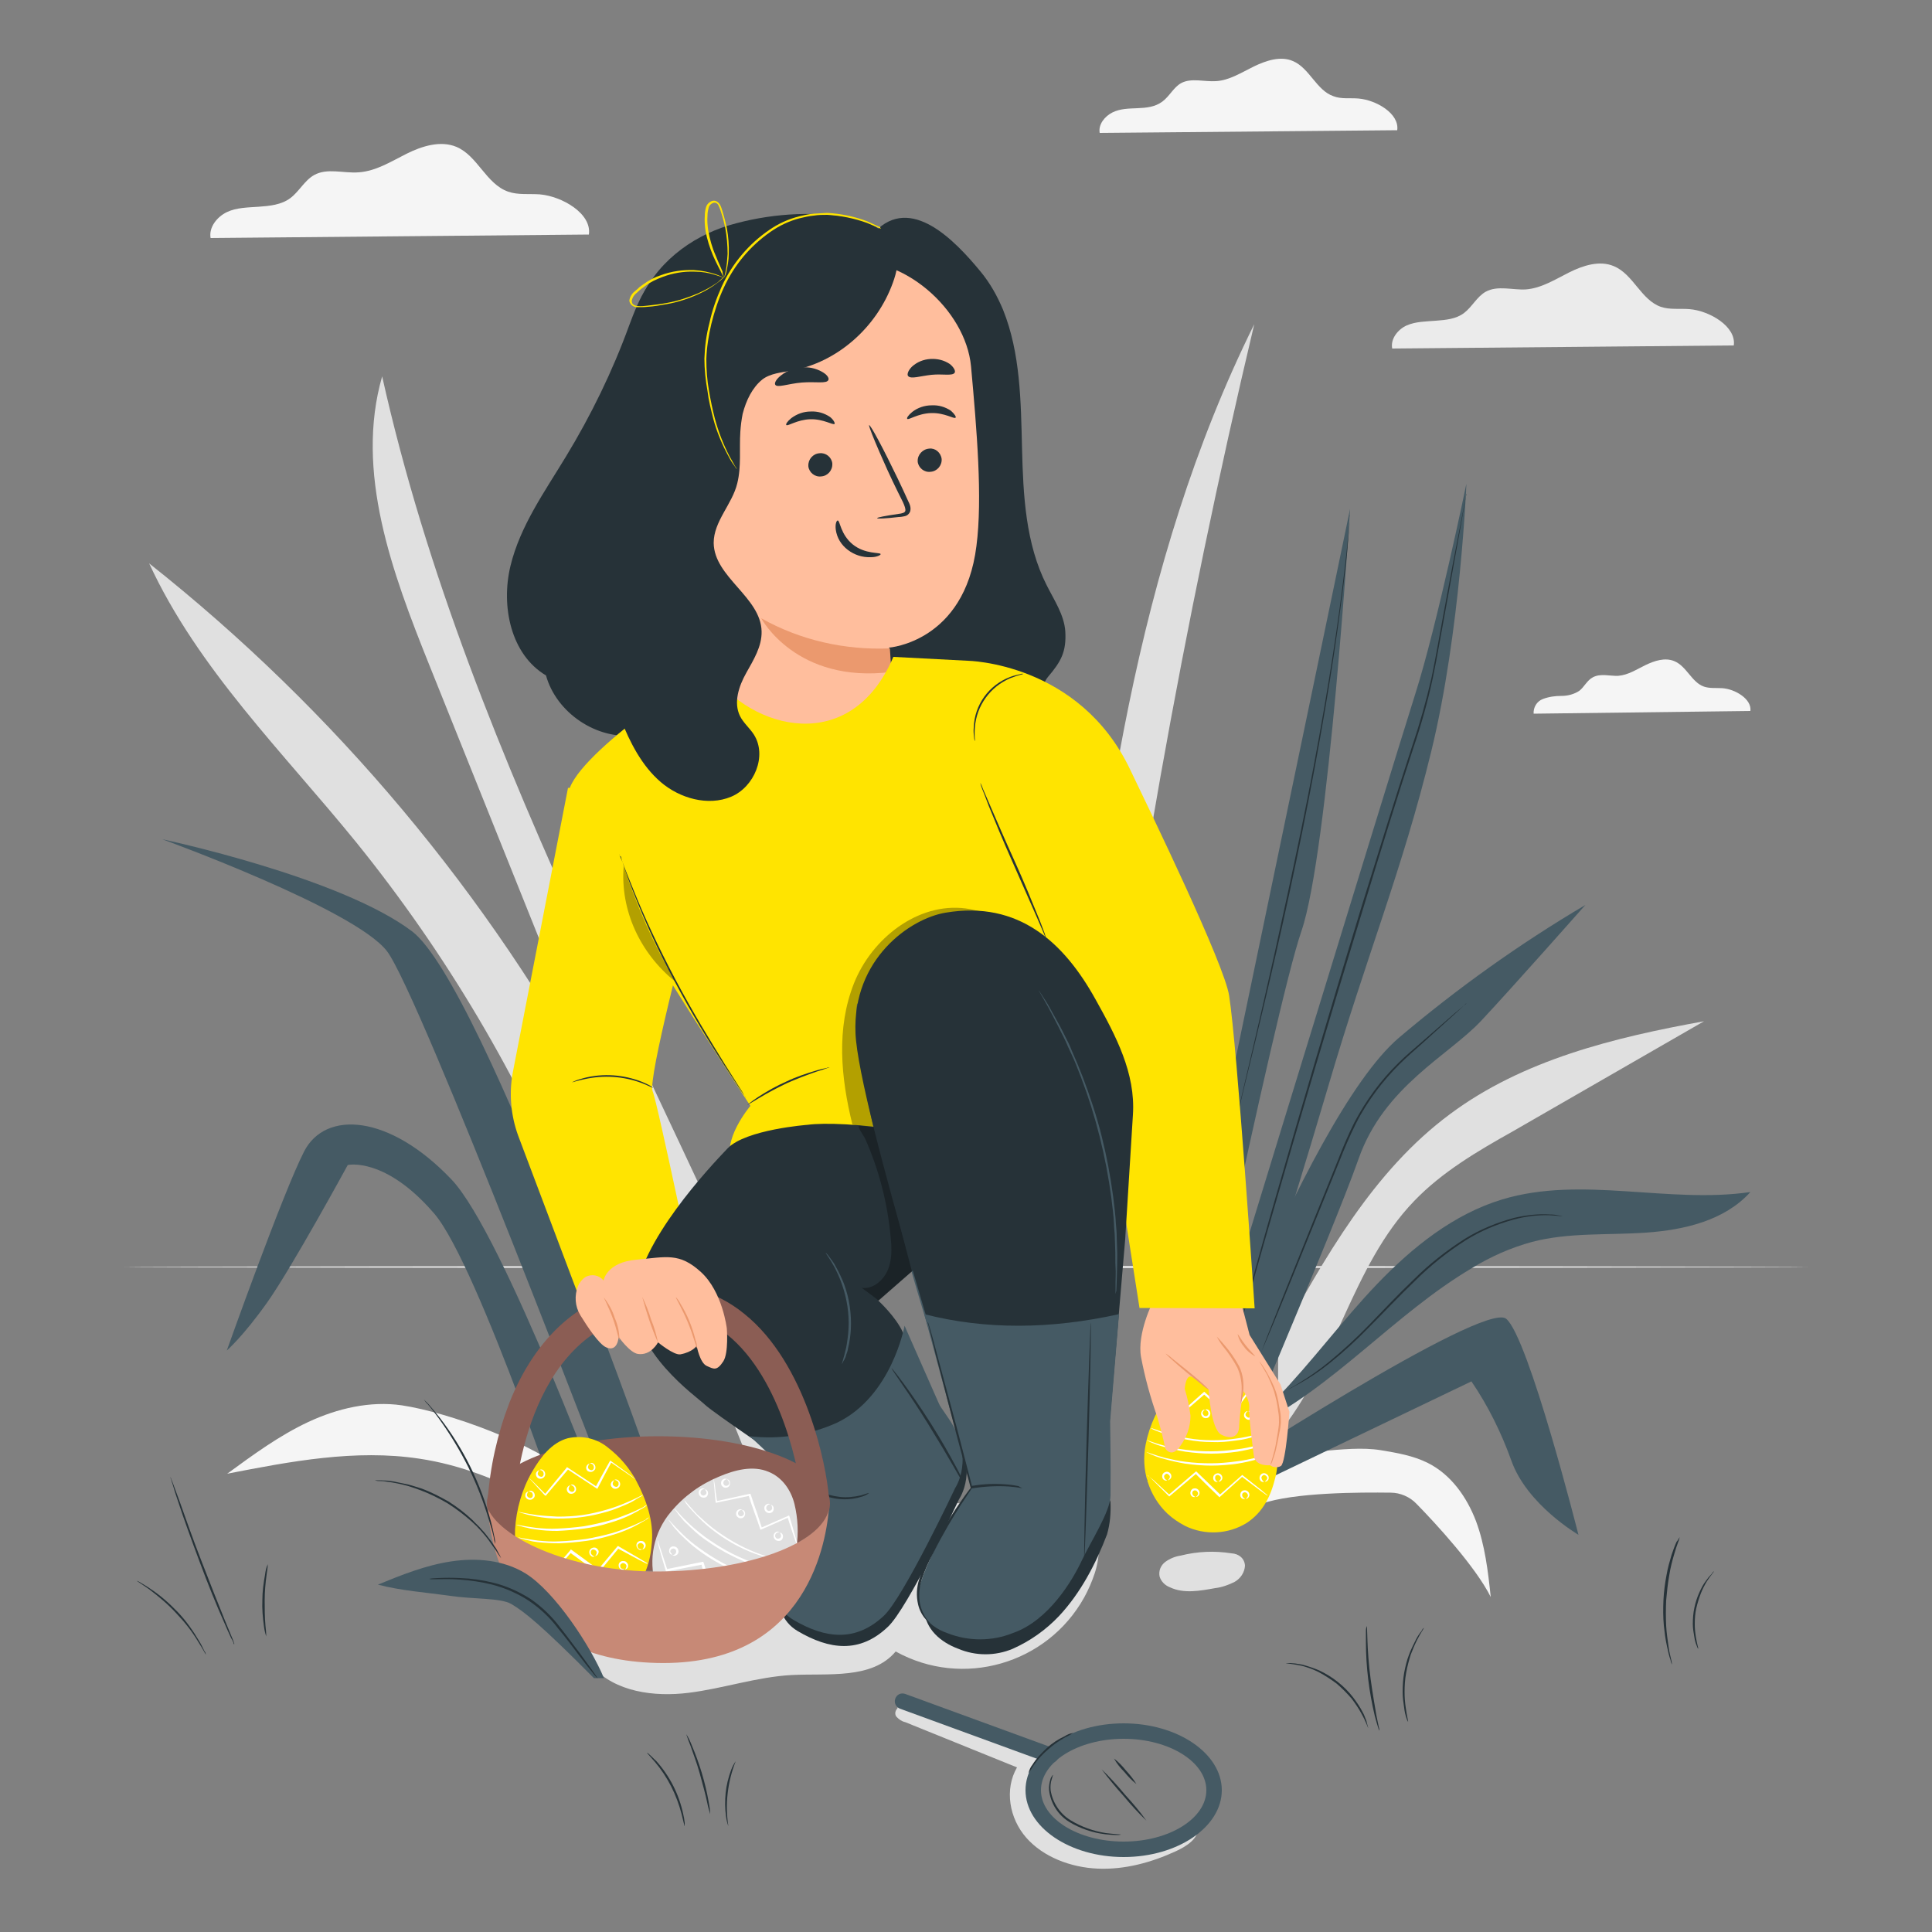 <?xml version="1.0" encoding="utf-8"?>
<!-- Generator: Adobe Illustrator 24.2.3, SVG Export Plug-In . SVG Version: 6.00 Build 0)  -->
<svg version="1.1" id="Layer_1" xmlns="http://www.w3.org/2000/svg" xmlns:xlink="http://www.w3.org/1999/xlink" x="0px" y="0px"
	 viewBox="0 0 500 500" style="enable-background:new 0 0 500 500;" xml:space="preserve">
<rect x="0" y="0" width="500" height="500" fill="#808080" stroke="none"/>
<style type="text/css">
	.st0{fill:#E0E0E0;}
	.st1{fill:#F5F5F5;}
	.st2{fill:#EBEBEB;}
	.st3{fill:#455A64;}
	.st4{fill:#263238;}
	.st5{fill:#FFE400;}
	.st6{fill:#FFFFFF;}
	.st7{fill:#FFBE9D;}
	.st8{fill:#EB996E;}
	.st9{opacity:0.3;}
	.st10{fill:#8B5D54;}
	.st11{fill:#C78976;}
</style>
<g id="freepik--background-complete--inject-2">
	<path class="st0" d="M467.9,327.9c0,0.1-97.6,0.3-217.9,0.3S32.1,328,32.1,327.9s97.6-0.3,217.9-0.3S467.9,327.8,467.9,327.9z"/>
	<path class="st0" d="M98.9,97.4c-7.1,24.7,2.6,50.8,12.2,74.7l81.7,203.6l23.4,10.8C177.6,289.8,121.6,199.1,98.9,97.4z"/>
	<path class="st0" d="M38.6,145.8c12.6,27.3,34.6,48.8,53.6,72.2c23.2,28.7,42.1,60.6,56.1,94.7l7.3-27.2
		C126.5,231.4,86.7,183.9,38.6,145.8z"/>
	<path class="st0" d="M277.7,286l5.1,33.3c9.4-79.2,23.4-157.8,41.8-235.4C293.7,146.2,284.6,216.8,277.7,286z"/>
	<path class="st0" d="M375.3,288.3c-20,14.8-32.5,37.3-44.5,59l-0.1,23.9c15-18,19-43.5,35.3-60.4c7.2-7.5,16.4-12.9,25.5-18
		l49.5-28.5C417.7,268.5,394.1,274.3,375.3,288.3z"/>
	<path class="st0" d="M281.7,393.6c-2.7-2.6-6.8-3-10.5-3.2l-28.8-1.7c-7.6-0.5-15.5-0.8-22.5,2.3c-7.9,3.5-13.2,10.8-19.8,16.4
		c-9.5,7.9-21.5,12-33.8,11.6c-3.9-0.1-7.8-0.7-11.5,0.4s-7.1,4.5-6.5,8.3l4.9,3.5c6,6.7,16.1,8,25,6.9s17.6-4.1,26.6-4.6
		c9.5-0.5,20.9,1.2,27-6.1c17.3,9.6,39.2,3.3,48.8-14c1.1-2,2-4.1,2.7-6.2C284.8,402.6,285.1,397,281.7,393.6z"/>
	<path class="st1" d="M382,393.7c-2.4-6.3-6.5-12.1-12.5-15.1c-3.8-1.9-8-2.6-12.2-3.3c-9.3-1.5-22.1,2.1-31.4,0.6l0.5,13.3
		c8.4-3,25.7-3,33.5-2.9c2.5,0,5,1.1,6.7,2.9c5,5.1,15.3,16.3,19.2,24.1C385.1,406.6,384.3,399.9,382,393.7z"/>
	<path class="st1" d="M104,363.7c-8.2-1.2-16.7,0.8-24.2,4.3s-14.3,8.5-21,13.4c16.4-3.2,33.2-6.4,49.7-3.9
		c10.8,1.6,21.1,5.7,30.6,11l9-6.5C138.9,373.8,116.1,365.5,104,363.7z"/>
	<path class="st0" d="M291.6,477.9c-6.4,0.5-13.3-0.7-18.1-4.6s-7-10.9-4-16.1c0.6-1,1.4-2.1,1.1-3.2s-1.4-1.7-2.5-2.2
		c-11.2-5.2-23-9-35.1-11.5l-0.8,1.9c-0.6,0.6-0.7,1.6-0.1,2.2c0.6,0.6,1.3,1.1,2.2,1.3l28.9,11.7c-3.3,5.7-2,13.2,2.4,18.2
		s11.5,7.7,18.5,8s13.9-1.6,20.2-4.5c2.8-1.3,5.8-3.2,5.8-6.1C304.1,475.2,298,477.3,291.6,477.9z"/>
	<path class="st1" d="M361.6,33.7c0.6-4.3-5.4-7.8-10-8.2c-2.2-0.2-4.4,0.2-6.5-0.6c-4.4-1.5-6.2-7.3-10.5-9.1
		c-3.2-1.4-7-0.1-10.1,1.4s-6.3,3.6-9.8,3.8c-3,0.2-6.4-0.9-9,0.5c-2,1.1-3,3.4-4.9,4.8s-4.1,1.6-6.4,1.7s-4.5,0.1-6.5,1.1
		s-3.7,3.1-3.3,5.3L361.6,33.7z"/>
	<path class="st1" d="M453,184c0.4-3.1-4-5.7-7.3-5.9c-1.6-0.1-3.2,0.1-4.7-0.4c-3.2-1.1-4.5-5.3-7.7-6.6c-2.4-1-5.1-0.1-7.4,1
		s-4.5,2.6-7.1,2.8c-2.2,0.1-4.6-0.7-6.6,0.4c-1.5,0.8-2.2,2.5-3.5,3.5c-1.4,0.9-3,1.3-4.6,1.3c-1.6,0-3.2,0.2-4.8,0.8
		c-1.6,0.6-2.5,2.2-2.4,3.8L453,184z"/>
	<path class="st2" d="M448.7,89.4c0.7-4.9-6.3-9-11.5-9.4c-2.5-0.2-5.1,0.2-7.4-0.6c-5.1-1.8-7.1-8.4-12.1-10.5
		c-3.7-1.6-8-0.2-11.6,1.6s-7.2,4.1-11.2,4.4c-3.5,0.2-7.3-1.1-10.4,0.6c-2.3,1.3-3.5,3.9-5.6,5.5s-4.8,1.8-7.3,2s-5.2,0.2-7.5,1.2
		s-4.3,3.5-3.8,6L448.7,89.4z"/>
	<path class="st1" d="M152.4,60.7c0.8-5.4-6.9-9.9-12.7-10.4c-2.8-0.2-5.6,0.2-8.2-0.7c-5.7-2-7.9-9.3-13.4-11.6
		c-4.1-1.7-8.9-0.2-12.9,1.8s-7.9,4.5-12.4,4.8c-3.9,0.3-8.1-1.2-11.5,0.7c-2.5,1.4-3.9,4.3-6.2,6s-5.3,2-8.1,2.2s-5.8,0.2-8.3,1.4
		s-4.7,3.9-4.2,6.7L152.4,60.7z"/>
	<path class="st0" d="M318.7,402c-4.4-0.7-8.9-0.5-13.2,0.6c-1.4,0.2-2.8,0.8-3.9,1.6c-1.2,0.9-1.8,2.3-1.5,3.8
		c0.4,1.3,1.4,2.3,2.7,2.8c3.6,1.7,7.8,0.9,11.7,0.2c1.7-0.2,3.4-0.8,5-1.6c1.6-0.9,2.6-2.5,2.7-4.2
		C322.1,403.3,320.6,402.1,318.7,402z"/>
</g>
<g id="freepik--Leaves--inject-2">
	<path class="st3" d="M158.1,394.6c0,0-27.7-75.2-41.3-89.4c-16.1-16.9-32.6-17.9-38.1-7.2s-20,51.5-20,51.5s4.2-3.6,10.5-12.5
		S90,301.5,90,301.5s9.7-2.2,22.4,12.6c11.4,13.3,35.8,86.7,35.8,86.7L158.1,394.6z"/>
	<path class="st3" d="M171,386.8c0,0-45.7-131.7-64.4-145.8S42,217.2,42,217.2s49.6,18,58.1,28.9s59.1,143.8,59.1,143.8L171,386.8z"
		/>
	<path class="st3" d="M312.6,383c0,0,71.4-46.5,77.2-41.7s18.7,55.9,18.7,55.9s-13.4-7.8-17.4-19.3c-2.6-7.2-6-14.1-10.3-20.4
		l-58.8,28.2L312.6,383z"/>
	<path class="st3" d="M296.8,383.1c0.9-2.5,52.6-251.4,52.6-251.4s-5.6,89-12.6,109.3S304,387.5,304,387.5L296.8,383.1z"/>
	<path class="st4" d="M349.4,133.3c0,0.1,0,0.3,0,0.4c0,0.3,0,0.7-0.1,1.3c-0.1,1.1-0.2,2.7-0.4,4.8c-0.3,4.2-1,10.2-2,17.6
		c-1.9,14.8-5.3,35.2-9.8,57.5s-9.3,42.5-12.8,57c-1.8,7.3-3.2,13.1-4.1,17.2c-0.5,2-0.9,3.6-1.1,4.7c-0.1,0.5-0.2,0.9-0.3,1.2
		c0,0.1-0.1,0.3-0.1,0.4c0,0,0-0.1,0.1-0.4l0.3-1.2c0.2-1.1,0.6-2.7,1-4.7c0.9-4.1,2.3-10,4-17.2c3.4-14.5,8-34.7,12.6-57
		s8-42.7,10-57.5c1-7.4,1.7-13.4,2.1-17.6l0.5-4.8c0.1-0.5,0.1-0.9,0.1-1.3C349.3,133.5,349.4,133.4,349.4,133.3z"/>
	<path class="st3" d="M388.8,310.4c-12.6,3.8-23.3,12.4-32.4,21.9s-16.9,20.2-26.1,29.7l-6,7.3c21-10.3,36.5-29.2,56.6-41.1
		c4.9-3,10.1-5.3,15.6-6.8c9.6-2.5,19.6-1.7,29.5-2.4s20.3-3.1,27-10.5C431.7,311.6,409.4,304.2,388.8,310.4z"/>
	<path class="st4" d="M404.4,314.8c-0.3,0-0.6,0-0.9-0.1c-0.6-0.1-1.4-0.1-2.5-0.2c-3.1-0.1-6.2,0.3-9.2,1.1
		c-4.4,1.2-8.7,3-12.5,5.4c-4.7,3-9.1,6.5-13.1,10.5c-4.3,4.1-8.2,8.3-11.9,12c-3.2,3.3-6.6,6.4-10.2,9.3c-2.4,1.9-5,3.7-7.7,5.2
		c-1,0.5-1.7,0.9-2.2,1.2c-0.3,0.1-0.5,0.3-0.8,0.4c0.2-0.2,0.5-0.3,0.8-0.5c0.5-0.3,1.3-0.7,2.2-1.3c2.6-1.6,5.2-3.4,7.6-5.4
		c3.5-2.9,6.9-6,10.1-9.3c3.6-3.7,7.5-7.9,11.8-12c4-4,8.5-7.5,13.2-10.5c3.9-2.4,8.2-4.2,12.7-5.4c3-0.7,6.1-1.1,9.3-0.9
		c0.8,0,1.7,0.1,2.5,0.3C403.8,314.7,404.1,314.7,404.4,314.8z"/>
	<path class="st3" d="M302.6,387.1c0,0,34.6-97.3,59.4-118.5c15.1-12.8,31.2-24.3,48.3-34.4c0,0-18.4,20.8-26.9,29.9
		s-25.2,17-31.8,35.8s-35.9,87.1-35.9,87.1L302.6,387.1z"/>
	<path class="st4" d="M379.5,259.6c0,0-0.1,0.1-0.2,0.2l-0.6,0.6l-2.3,2.1l-8.5,7.7c-1.8,1.6-3.8,3.3-5.8,5.3
		c-2.1,2.1-4.1,4.4-5.9,6.8c-2,2.7-3.8,5.5-5.3,8.5c-1.6,3.2-3,6.5-4.3,9.8l-14.2,35c-1.8,4.4-3.3,8-4.4,10.6l-1.2,2.8
		c-0.1,0.3-0.2,0.5-0.3,0.7c0,0.1-0.1,0.2-0.1,0.3c0-0.1,0-0.2,0.1-0.3c0.1-0.2,0.2-0.5,0.3-0.8c0.3-0.7,0.6-1.7,1.1-2.9l4.2-10.6
		c3.6-9,8.6-21.4,14.1-35c1.3-3.4,2.7-6.7,4.3-9.9c3-5.7,6.8-10.9,11.4-15.4c2-2,4.1-3.7,5.9-5.3l8.6-7.5l2.4-2l0.6-0.5L379.5,259.6
		z"/>
	<path class="st3" d="M301.9,389.1c0,0,58.8-192,64.4-209.6s13.2-54.3,13.2-54.3s-1.5,38.2-9.1,69.3s-16.6,52.4-26.7,86.8
		S310.2,390,310.2,390L301.9,389.1z"/>
	<path class="st4" d="M379.5,127.8c0,0,0,0.2-0.1,0.6l-0.3,1.6c-0.3,1.5-0.6,3.6-1.1,6.3c-1,5.5-2.4,13.4-4.2,23.2l-1.4,7.7
		c-0.5,2.7-1,5.5-1.6,8.3c-1.3,6.1-3,12.1-5,18c-4.1,12.5-8.4,26.4-12.8,40.9c-8.9,29.1-16.7,55.5-22.2,74.6
		c-2.8,9.6-5,17.3-6.5,22.7c-0.8,2.7-1.4,4.7-1.8,6.2c-0.2,0.7-0.4,1.2-0.5,1.6s-0.2,0.5-0.2,0.5s0-0.2,0.1-0.6l0.4-1.6l1.7-6.2
		c1.5-5.4,3.6-13.1,6.4-22.7c5.5-19.2,13.2-45.6,22.1-74.7c4.5-14.5,8.8-28.4,12.9-40.9c2-5.9,3.7-11.9,5.1-18
		c0.6-2.9,1.1-5.6,1.6-8.3l1.4-7.7c1.8-9.8,3.3-17.7,4.4-23.2c0.5-2.7,0.9-4.8,1.2-6.3c0.1-0.7,0.3-1.3,0.3-1.6
		S379.5,127.8,379.5,127.8z"/>
</g>
<g id="freepik--Character--inject-2">
	<path class="st5" d="M313.1,353.1c-4.2,0.5-7.6,3.7-10.2,7c-3.2,4-5.4,8.7-6.4,13.7c-1.3,6.5,0.8,13.3,5.6,17.9
		c1.4,1.3,2.9,2.3,4.6,3.2c5.1,2.5,11.2,2.2,16-0.8c4.2-2.8,6.2-6.9,7.4-11.9c1.3-5.4,0.2-11-1.5-15.8c-1.3-3.5-3.2-6.7-5.8-9.4
		C320.3,354.3,316.7,352.9,313.1,353.1z"/>
	<path class="st6" d="M328.4,365.9c-0.6-0.4-1.1-0.9-1.6-1.4l-4.1-3.8h0.3l-4.5,6l-0.2,0.2l-0.2-0.2l-3-2.7l-3.6-3.2h0.3l-6.5,5.6
		l-0.2,0.1l-0.1-0.2l-2.4-3.6c-0.3-0.4-0.6-0.9-0.8-1.4c0.4,0.4,0.7,0.8,1,1.2l2.6,3.5h-0.3l6.4-5.7l0.2-0.1l0.2,0.2l3.6,3.2l3,2.7
		h-0.4l4.6-5.9l0.1-0.2l0.2,0.2l4,4C327.5,364.9,328,365.4,328.4,365.9z"/>
	<path class="st6" d="M312,364.8c0-0.1,0.4-0.2,0.9,0.2c0.3,0.3,0.4,0.7,0.3,1.1c-0.1,0.5-0.5,0.9-1,0.9c-0.5,0.1-1-0.2-1.2-0.6
		c-0.2-0.3-0.2-0.8,0-1.1c0.4-0.6,0.8-0.5,0.8-0.5s-0.3,0.2-0.5,0.6c-0.1,0.2-0.1,0.5,0.1,0.7c0.2,0.4,0.7,0.5,1,0.3
		c0.2-0.1,0.3-0.3,0.3-0.4c0.1-0.2,0-0.5-0.1-0.7C312.3,364.9,312,364.9,312,364.8z"/>
	<path class="st6" d="M304.9,359.9c0-0.1,0.4-0.2,0.9,0.2c0.3,0.3,0.4,0.7,0.3,1.1c-0.1,0.5-0.5,0.8-1,0.9c-0.5,0.1-1-0.2-1.2-0.6
		c-0.2-0.3-0.2-0.8,0-1.1c0.4-0.5,0.8-0.5,0.8-0.5s-0.3,0.2-0.5,0.6c-0.1,0.2-0.1,0.5,0.1,0.7c0.2,0.2,0.4,0.4,0.7,0.4
		c0.3-0.1,0.5-0.3,0.6-0.5c0.1-0.2,0-0.5-0.1-0.7C305.2,360,304.9,360,304.9,359.9z"/>
	<path class="st6" d="M317.6,360.1c0,0,0.4-0.2,0.9,0.2c0.3,0.3,0.4,0.7,0.3,1.1c-0.1,0.5-0.5,0.8-1,0.9c-0.5,0.1-1-0.2-1.2-0.6
		c-0.2-0.3-0.2-0.8,0-1.1c0.4-0.5,0.8-0.5,0.8-0.5s-0.3,0.2-0.5,0.6c-0.1,0.2-0.1,0.5,0.1,0.7c0.2,0.3,0.6,0.5,1,0.3
		c0.2-0.1,0.3-0.3,0.3-0.5c0.1-0.2,0-0.5-0.1-0.7C318,360.2,317.6,360.2,317.6,360.1z"/>
	<path class="st6" d="M301.3,364.8c0-0.1,0.4-0.2,0.9,0.2c0.3,0.3,0.4,0.7,0.3,1.1c-0.1,0.6-0.8,1.1-1.4,0.9
		c-0.3-0.1-0.6-0.3-0.8-0.6c-0.2-0.3-0.2-0.8,0-1.1c0.4-0.6,0.8-0.5,0.8-0.5s-0.3,0.2-0.5,0.6c-0.1,0.2-0.1,0.5,0.1,0.7
		c0.2,0.2,0.4,0.4,0.7,0.4c0.3-0.1,0.5-0.3,0.6-0.5c0.1-0.2,0-0.5-0.1-0.7C301.6,364.9,301.3,364.9,301.3,364.8z"/>
	<path class="st6" d="M323.1,365.2c0,0,0.4-0.2,0.9,0.2c0.3,0.3,0.4,0.7,0.3,1.1c-0.1,0.6-0.8,1.1-1.4,0.9c-0.3-0.1-0.6-0.3-0.8-0.6
		c-0.2-0.3-0.2-0.8,0-1.1c0.4-0.6,0.8-0.5,0.8-0.5s-0.3,0.2-0.5,0.6c-0.1,0.2-0.1,0.5,0.1,0.7c0.2,0.2,0.4,0.4,0.7,0.4
		c0.3-0.1,0.5-0.3,0.6-0.5c0.1-0.2,0-0.5-0.1-0.7C323.4,365.3,323.1,365.3,323.1,365.2z"/>
	<path class="st6" d="M297,381.8c0.2,0.1,0.3,0.2,0.4,0.3c0.3,0.3,0.7,0.6,1.2,1l4.1,3.8h-0.3l7-6l0.2-0.1l0.2,0.2l2.8,2.7l3.3,3.2
		h-0.3l5.8-5.1l0.1-0.1l0.1,0.1l4.8,3.8l1.3,1.1c0.2,0.1,0.3,0.3,0.4,0.4c-0.2-0.1-0.4-0.2-0.5-0.3l-1.4-1l-4.9-3.7h0.3l-5.8,5.2
		l-0.2,0.2l-0.2-0.2l-3.3-3.2l-2.8-2.8h0.4l-7,5.9l-0.1,0.1l-0.1-0.1l-4-4l-1.1-1.1C297.3,382.1,297.1,382,297,381.8z"/>
	<path class="st6" d="M315.2,383.5c0,0-0.4,0.2-0.9-0.2c-0.3-0.3-0.4-0.7-0.3-1.1c0.1-0.5,0.5-0.8,1-0.9c0.5-0.1,1,0.2,1.2,0.6
		c0.2,0.3,0.2,0.8,0,1.1c-0.4,0.5-0.8,0.5-0.8,0.4s0.3-0.2,0.5-0.6c0.1-0.2,0.1-0.5-0.1-0.7c-0.2-0.3-0.6-0.5-1-0.3
		c-0.2,0.1-0.3,0.3-0.3,0.5c-0.1,0.2,0,0.5,0.1,0.7C314.9,383.5,315.2,383.5,315.2,383.5z"/>
	<path class="st6" d="M322.2,387.9c0,0-0.4,0.2-0.9-0.2c-0.3-0.3-0.4-0.7-0.3-1.1c0.1-0.5,0.5-0.9,1-0.9c0.5-0.1,1,0.2,1.2,0.6
		c0.2,0.3,0.2,0.8,0,1.1c-0.4,0.6-0.8,0.5-0.8,0.5s0.3-0.2,0.5-0.6c0.1-0.2,0.1-0.5-0.1-0.7c-0.2-0.4-0.7-0.5-1-0.3
		c-0.2,0.1-0.3,0.3-0.3,0.4c-0.1,0.2,0,0.5,0.1,0.7C321.9,387.8,322.2,387.8,322.2,387.9z"/>
	<path class="st6" d="M309.3,387.4c0,0-0.4,0.2-0.9-0.2c-0.3-0.3-0.4-0.7-0.3-1.1c0.1-0.5,0.5-0.9,1-0.9c0.5-0.1,1,0.2,1.2,0.6
		c0.2,0.3,0.2,0.8,0,1.1c-0.4,0.6-0.8,0.5-0.8,0.5s0.3-0.2,0.5-0.6c0.1-0.2,0.1-0.5-0.1-0.7c-0.2-0.4-0.7-0.5-1-0.3
		c-0.2,0.1-0.3,0.3-0.3,0.4c-0.1,0.2,0,0.5,0.1,0.7C309,387.3,309.3,387.3,309.3,387.4z"/>
	<path class="st6" d="M327.2,383.5c0,0-0.4,0.2-0.9-0.2c-0.3-0.3-0.4-0.7-0.3-1.1c0.1-0.6,0.8-1.1,1.4-0.9c0.3,0.1,0.6,0.3,0.8,0.6
		c0.2,0.3,0.2,0.8,0,1.1c-0.4,0.5-0.8,0.5-0.8,0.4s0.3-0.2,0.5-0.6c0.1-0.2,0.1-0.5-0.1-0.7c-0.2-0.2-0.4-0.4-0.7-0.4
		c-0.3,0.1-0.5,0.3-0.6,0.5c-0.1,0.2,0,0.5,0.1,0.7C326.9,383.5,327.2,383.5,327.2,383.5z"/>
	<path class="st6" d="M302,383.1c0,0.1-0.4,0.2-0.9-0.2c-0.3-0.3-0.4-0.7-0.3-1.1c0.1-0.5,0.5-0.8,1-0.9c0.5-0.1,1,0.2,1.2,0.6
		c0.2,0.3,0.2,0.8,0,1.1c-0.4,0.5-0.8,0.5-0.8,0.5s0.3-0.2,0.5-0.6c0.1-0.2,0.1-0.5-0.1-0.7c-0.2-0.2-0.4-0.4-0.7-0.4
		c-0.3,0.1-0.5,0.3-0.6,0.5c-0.1,0.2,0,0.5,0.1,0.7C301.6,383,302,383,302,383.1z"/>
	<path class="st6" d="M329.5,370c-0.4,0.2-0.8,0.4-1.2,0.5c-1.1,0.5-2.2,0.8-3.3,1.2c-1.7,0.5-3.3,0.9-5.1,1.1
		c-2.1,0.3-4.2,0.5-6.3,0.4c-2.1,0-4.2-0.2-6.3-0.6c-1.7-0.3-3.4-0.7-5-1.2c-1.1-0.3-2.2-0.8-3.3-1.2c-0.4-0.2-0.8-0.3-1.1-0.6
		c0-0.1,1.7,0.6,4.5,1.5c1.6,0.5,3.3,0.8,5,1.1c4.1,0.7,8.4,0.7,12.5,0.1c1.7-0.2,3.4-0.6,5-1C327.8,370.6,329.5,369.9,329.5,370z"
		/>
	<path class="st6" d="M330.3,372.7c-0.4,0.2-0.8,0.4-1.2,0.6c-0.5,0.2-1,0.4-1.5,0.6c-0.6,0.2-1.3,0.4-2,0.6
		c-1.8,0.5-3.6,0.9-5.4,1.2c-2.2,0.3-4.5,0.5-6.7,0.5c-2.2,0-4.5-0.2-6.7-0.5c-1.8-0.3-3.6-0.7-5.4-1.2c-0.8-0.2-1.4-0.4-2-0.6
		c-0.5-0.2-1-0.4-1.5-0.6c-0.4-0.2-0.8-0.4-1.2-0.6c0-0.1,1.8,0.7,4.8,1.5c1.8,0.4,3.5,0.8,5.3,1c2.2,0.3,4.4,0.4,6.6,0.4
		c2.2,0,4.4-0.2,6.6-0.5c1.8-0.2,3.6-0.6,5.3-1c0.8-0.2,1.4-0.4,2-0.6s1.1-0.3,1.5-0.5C329.4,372.9,329.8,372.8,330.3,372.7z"/>
	<path class="st6" d="M330.3,375.8c-0.4,0.2-0.8,0.4-1.2,0.6c-0.4,0.2-0.9,0.4-1.5,0.6s-1.3,0.4-2,0.6c-1.8,0.5-3.5,0.9-5.4,1.2
		c-2.2,0.3-4.5,0.5-6.7,0.5c-2.2,0-4.5-0.2-6.7-0.5c-1.8-0.3-3.6-0.7-5.4-1.2c-0.8-0.2-1.4-0.4-2-0.6c-0.5-0.2-1-0.4-1.5-0.6
		c-0.4-0.2-0.8-0.4-1.2-0.6c0-0.1,1.8,0.7,4.8,1.5c1.8,0.4,3.5,0.8,5.3,1c2.2,0.3,4.4,0.4,6.6,0.4c2.2,0,4.4-0.2,6.6-0.5
		c1.8-0.2,3.6-0.6,5.3-1c0.8-0.2,1.4-0.4,2-0.6s1.1-0.3,1.5-0.5C329.4,376,329.8,375.9,330.3,375.8z"/>
	<path class="st7" d="M298.4,336.8c0,0-4.2,8.3-3.1,14.4c1,5.3,2.4,10.4,4.2,15.5c0.8,2.7,1.5,5.4,2.1,8.2c0,0,1.6,2.6,3.8-0.6
		c1.7-2.3,2.7-5,2.7-7.9c-0.3-2.4-0.8-4.7-1.5-7c0,0,0.3-4.3,2.2-2.9c1.4,0.9,2.7,2,4,3.1c0,0,0.5,10.3,3.3,11.7
		c2.3,1.2,4.6,0.8,4.6-2.4c0.2-3,0.5-5.9,1.1-8.9c0,0,1.7,2.4,1.5,4.4s1.1,11.6,1.2,12.4c0.4,2.8,4.2,2.4,4.2,2.4
		c0.8,0.6,1.9,0.7,2.8,0.2c1.3-0.9,2.2-14,2.2-14l-2.3-7.1l-8-12.8l-2.6-10L298.4,336.8z"/>
	<path class="st8" d="M301.7,350.3c0.6,0.4,1.2,0.8,1.7,1.3l4,3.2c3.1,2.5,5.5,4.7,5.3,4.8c-0.6-0.4-1.2-0.8-1.7-1.3l-4-3.2
		C304,352.6,301.6,350.4,301.7,350.3z"/>
	<path class="st8" d="M314.9,345.9c0.7,0.7,1.3,1.4,1.9,2.1c1.5,1.7,2.8,3.6,3.9,5.6c1,2.1,1.3,4.5,1,6.8c-0.1,0.9-0.2,1.9-0.6,2.8
		c-0.1,0,0.1-1.1,0.2-2.8c0.2-2.2-0.2-4.5-1.1-6.5c-1.1-2-2.3-3.8-3.8-5.6C315.8,347.5,315.3,346.7,314.9,345.9z"/>
	<path class="st8" d="M325.9,352.3c0.3,0.3,0.5,0.6,0.7,0.9c0.4,0.6,1,1.5,1.6,2.6c0.7,1.3,1.4,2.7,1.9,4.1c0.3,0.8,0.5,1.7,0.7,2.6
		c0.1,0.9,0.3,1.8,0.5,2.8c0.2,1,0.2,1.9,0.2,2.9c-0.1,1-0.2,1.8-0.4,2.6c-0.3,1.7-0.6,3.2-0.9,4.4c-0.2,1-0.6,1.9-0.9,2.9
		c-0.1,0.4-0.3,0.7-0.5,1c-0.1,0,0.5-1.5,1.1-4c0.3-1.2,0.5-2.7,0.8-4.4c0.1-0.8,0.3-1.7,0.3-2.6c0-0.9,0-1.9-0.2-2.8
		c-0.2-1.8-0.6-3.6-1.1-5.3c-0.5-1.4-1.1-2.8-1.7-4.1C326.7,353.7,325.9,352.3,325.9,352.3z"/>
	<path class="st8" d="M324.8,351c-1.1-0.6-2.1-1.4-2.8-2.4c-0.8-0.9-1.4-2-1.7-3.3c0.1-0.1,0.9,1.4,2.1,2.9S324.9,350.9,324.8,351z"
		/>
	<path class="st4" d="M132.1,146.5c2.5-10.4,8.9-19.3,14.4-28.4c6.5-10.7,12-22,16.3-33.8c2.5-6.7,5.7-14.7,12.7-16.2l50.9-8.1
		c9.3-9.7,20.7,2.2,27.3,10.2c2.5,3,4.4,6.4,5.9,10c4.5,11.2,4.6,23.7,4.9,35.8s0.9,24.7,6.4,35.5c1.9,3.8,4.5,7.6,4.8,11.9
		c0.3,5.3-1.1,7.8-4.5,11.8c-4,4.7,2.6,16.6-1.5,19.3c-5.8,3.9-23.3-1.7-30.2-0.9l-21.6,2.3c-6.2,0.7-12.8,1.3-18.6-1.1
		c-5.2-2.2-9.4-6.8-14.9-7.9c-6.7-1.4-13.2,2.6-20,3.4c-10,1.2-20.4-5.8-23.1-15.5C132.2,169.4,129.6,156.9,132.1,146.5z"/>
	<path class="st7" d="M251.3,94.8c-1.4-14.8-17.9-29.1-32.6-27L171,78.4l0.4,8l6.1,98.7l0,0c0,0,5.1,31.7,32,29
		c24.1-2.4,21.9-27.9,21.9-27.9l-1.3-18.6c0,0,19.5-1.4,22.6-26.3C254.3,129,252.8,111.3,251.3,94.8z"/>
	<path class="st4" d="M243.7,118.8c0.1,1.7-1.2,3.2-2.9,3.3c-1.6,0.2-3.1-1-3.3-2.6c0,0,0-0.1,0-0.1c-0.1-1.7,1.3-3.2,3-3.3
		C242,115.9,243.5,117.1,243.7,118.8C243.7,118.8,243.7,118.8,243.7,118.8z"/>
	<path class="st4" d="M247.3,108.1c-0.4,0.4-2.8-1.3-6.3-1.2s-5.9,1.9-6.2,1.5c-0.2-0.2,0.2-0.9,1.3-1.8c1.4-1.1,3.2-1.7,5-1.7
		c1.8-0.1,3.5,0.4,5,1.4C247.1,107.2,247.5,107.9,247.3,108.1z"/>
	<path class="st4" d="M215.4,120c0.1,1.7-1.2,3.2-2.9,3.3c-1.6,0.2-3.1-1-3.3-2.6c0,0,0-0.1,0-0.1c-0.1-1.7,1.2-3.2,2.9-3.3
		c1.6-0.2,3.1,1,3.3,2.6C215.4,119.9,215.4,119.9,215.4,120z"/>
	<path class="st4" d="M216,109.7c-0.4,0.4-2.9-1.3-6.3-1.2s-5.9,1.9-6.2,1.5c-0.2-0.2,0.2-0.9,1.3-1.8c1.5-1.1,3.2-1.7,5-1.7
		c1.8-0.1,3.5,0.4,5,1.4C215.8,108.7,216.1,109.5,216,109.7z"/>
	<path class="st4" d="M227,134.1c0-0.2,2.1-0.6,5.5-1.1c0.9-0.1,1.7-0.3,1.8-0.8s-0.2-1.3-0.6-2.2c-0.9-1.8-1.8-3.6-2.7-5.5
		c-1-2-6.1-13.4-6.1-14.5c0.4-0.1,3.7,6.1,7.5,14c0.9,1.9,1.8,3.8,2.6,5.6c0.4,0.8,0.9,1.8,0.5,2.9c-0.3,0.6-0.8,1-1.4,1.1
		c-0.5,0.1-1,0.2-1.5,0.2C229.2,134.2,227,134.3,227,134.1z"/>
	<path class="st8" d="M230.3,167.8c-11.6,0.5-23.2-2.1-33.3-7.8c0,0,9,17,33.7,13.9L230.3,167.8z"/>
	<path class="st4" d="M216.8,134.7c0.6,0,0.7,3.6,3.9,6.2s7.2,2,7.2,2.5c0.1,0.2-0.9,0.8-2.5,0.8c-2.2,0.1-4.3-0.6-6-1.9
		c-1.7-1.3-2.8-3.1-3.1-5.2C216.1,135.6,216.5,134.7,216.8,134.7z"/>
	<path class="st4" d="M214.4,98.3c-0.4,1.1-3.3,0.4-6.9,0.7s-6.5,1.5-6.9,0.5c-0.2-0.5,0.4-1.5,1.6-2.4c1.5-1.2,3.3-1.8,5.2-2
		c1.8-0.2,3.7,0.2,5.3,1.1C214,96.9,214.6,97.8,214.4,98.3z"/>
	<path class="st4" d="M247.1,96.4c-0.5,1-3.1,0.3-6,0.6s-5.4,1.2-6.1,0.3c-0.3-0.4,0-1.4,1-2.4c1.3-1.2,3-1.9,4.8-2
		c1.8-0.1,3.5,0.3,5,1.3C246.8,95,247.3,95.9,247.1,96.4z"/>
	<path class="st5" d="M184,174c-1.1-1.5-36.9,22.5-36.9,31.7s47.1,80.5,47.1,80.5s-7.8,9.2-4.6,15l76.3-3.5l22.6-31.9L250.4,171
		l-19.2-1C220.2,195.8,194.5,188.9,184,174z"/>
	<g class="st9">
		<path d="M220.6,291c-3-12.1-4.2-24.9,0.4-36.5s16.5-21,28.9-19.4c6.7,0.9,12.6,4.6,18,8.6c1.9,1.4,4,3,4.7,5.3
			c0.7,2,0.2,4.2-0.4,6.3c-3.3,11.1-10.4,20.8-20,27.4C242.7,289.1,232.5,294.8,220.6,291"/>
	</g>
	<path class="st5" d="M250.4,171c0,0,28.9,0.4,42.1,28.2c5.2,10.8,24.4,50.4,25.6,58.5c2.1,13.3,6.6,80.9,6.6,80.9l-29.8-0.1
		l-10.4-66.4l-23.3-53.3l-16.2-20.6L250.4,171z"/>
	<path class="st5" d="M148.6,203.9h-1.6l-14.3,73.7c-1,5.4-0.5,11.1,1.4,16.3l19.2,50.9l27.4-8.8c0,0-10.5-50.5-11.8-53.6
		s9.2-43,9.2-43L148.6,203.9z"/>
	<path class="st4" d="M160.2,221c0.1,0.2,0.2,0.4,0.3,0.7l0.8,1.9c0.6,1.7,1.6,4.1,2.8,7.1c2.4,6,6.1,14.1,10.7,22.8
		c4.6,8.7,9.3,16.3,12.7,21.8l4.1,6.5c0.5,0.7,0.8,1.3,1.1,1.8c0.1,0.2,0.3,0.4,0.4,0.6c-0.2-0.2-0.3-0.4-0.4-0.6l-1.2-1.7
		c-1-1.5-2.4-3.7-4.2-6.4c-3.5-5.4-8.2-13-12.8-21.7c-4-7.4-7.5-15.1-10.6-22.9c-1.2-3-2.1-5.5-2.6-7.2c-0.3-0.8-0.5-1.5-0.6-2
		C160.3,221.5,160.3,221.2,160.2,221z"/>
	<path class="st4" d="M270.9,243.3c-0.3-0.5-0.5-1-0.7-1.6l-1.9-4.4l-6.3-14.3c-2.5-5.6-4.6-10.7-6.1-14.4c-0.7-1.9-1.3-3.4-1.7-4.4
		c-0.2-0.5-0.4-1.1-0.5-1.6c0.3,0.5,0.5,1,0.7,1.6c0.5,1.1,1.1,2.6,1.9,4.4c1.6,3.7,3.8,8.8,6.3,14.3s4.6,10.7,6.1,14.4
		c0.8,1.9,1.3,3.4,1.7,4.4C270.5,242.2,270.7,242.8,270.9,243.3z"/>
	<path class="st4" d="M214.7,276.2c-1.1,0.4-2.2,0.8-3.3,1.1c-2.6,0.9-5.2,1.9-7.7,3c-2.5,1.2-5,2.5-7.3,3.9c-1,0.6-2,1.2-3,1.8
		c0,0,0.2-0.2,0.7-0.6s1.2-0.9,2.1-1.5c2.3-1.5,4.8-2.9,7.3-4c2.5-1.2,5.2-2.1,7.9-2.9c1-0.3,1.9-0.5,2.5-0.6
		C214.1,276.3,214.4,276.2,214.7,276.2z"/>
	<path class="st4" d="M264.8,174.4c0,0.1-1.3,0.3-3.3,1.1c-5.2,2.2-8.8,7.1-9.2,12.8c-0.2,2.1,0.1,3.4,0,3.5
		c-0.1-0.3-0.2-0.6-0.2-0.9c-0.1-0.8-0.2-1.7-0.1-2.6c0.2-5.9,3.9-11,9.4-13.1c0.8-0.3,1.6-0.5,2.5-0.7
		C264.2,174.4,264.5,174.3,264.8,174.4z"/>
	<path class="st4" d="M169,281.5c-0.1,0.1-1.1-0.5-2.9-1.2c-4.8-1.8-9.9-2.1-14.9-1c-1.9,0.4-3,0.8-3.1,0.8s0.3-0.2,0.8-0.4
		c0.7-0.3,1.5-0.5,2.2-0.7c5-1.3,10.3-0.9,15.1,1c0.7,0.3,1.4,0.6,2.1,1C168.7,281.3,169,281.5,169,281.5z"/>
	<g class="st9">
		<path d="M161.4,224.2c-0.9,11.5,4.3,22.5,13.3,29.8C169.2,244.5,164.8,234.5,161.4,224.2z"/>
	</g>
	<path class="st3" d="M222,259.6c0,0,0,0.4-0.1,1.2c-0.1,1.2-0.1,2.3-0.1,3.5c0.2,4.3,0.8,8.5,1.6,12.7c1.9,10.6,5.5,25.1,9.9,41
		s8.8,30.2,11.9,40.5c1.6,5.1,2.9,9.3,3.8,12.2l1,3.3c0.1,0.4,0.2,0.8,0.3,1.2c0,0-0.1-0.4-0.4-1.1s-0.6-1.9-1.1-3.3
		c-0.9-2.9-2.3-7-3.9-12.2c-3.3-10.3-7.7-24.6-12.1-40.5s-7.9-30.4-9.8-41.1c-0.8-4.2-1.3-8.5-1.4-12.7c0-1.2,0-2.3,0.1-3.5
		c0-0.4,0.1-0.7,0.1-0.9C221.9,259.8,222,259.7,222,259.6z"/>
	<path class="st4" d="M246.6,370c-5.1-7.4-5.3-7.9-5.3-7.9l-28.7,20.8c-0.9,1.1-5.2,9.7-8.3,15.2s-6.2,19.1,2.1,24s16.1,5.8,23.3-1
		c5.2-4.7,18.5-33.1,18.5-33.1S253.6,380.2,246.6,370z"/>
	<path class="st3" d="M245.5,367.1c-5.1-7.4-5.3-7.9-5.3-7.9L211.5,380c-0.9,1.1-5.2,9.7-8.3,15.2s-6.2,19.1,2.1,24s16.1,5.8,23.4-1
		c5.1-4.7,18.5-33.1,18.5-33.1S252.5,377.3,245.5,367.1z"/>
	<path class="st4" d="M209,291.1c0,0-16,1.2-20.7,6.1s-23,24.4-23.9,38.5s15.7,25.6,18,27.8s22.1,15.5,22.1,15.5s28.3,5.8,35.6-10.1
		c0.2-1.4,0.2-2.9,0-4.3c-0.4-1.3-3-11.8-6.4-19.7c-1.8-4.1-6.4-8.3-6.4-8.3l16.2-14.1c0,0,13.7-12.6,9.3-21.2
		S217.7,289.9,209,291.1z"/>
	<path class="st3" d="M194,371.7c0.7,0.4,14.6,13.9,15,13.9s19,7.1,25.4,0s9.1-21.2,9.1-21.2l-9.4-21.3c0,0-3.3,18.3-17.5,25.1
		C209.5,371.4,201.7,372.6,194,371.7z"/>
	<path class="st4" d="M224.9,386.4c-0.6,0.5-1.3,0.8-2.1,1c-3.6,1.1-7.6,0.7-10.9-1c-0.7-0.3-1.3-0.8-1.9-1.4c0.7,0.3,1.4,0.6,2.1,1
		c1.7,0.7,3.4,1.2,5.3,1.4c1.8,0.2,3.6,0,5.4-0.4C224.1,386.6,224.9,386.3,224.9,386.4z"/>
	<path class="st3" d="M217.9,353c-0.1,0,0.5-1.6,1.1-4.3c0.3-1.6,0.5-3.2,0.6-4.8c0.2-3.9-0.4-7.8-1.7-11.5c-0.5-1.5-1.2-3-1.9-4.4
		c-1.3-2.4-2.4-3.7-2.3-3.8c0.3,0.3,0.6,0.6,0.8,0.9c0.2,0.3,0.5,0.7,0.8,1.1c0.4,0.5,0.7,1,1,1.6c0.8,1.4,1.5,2.9,2.1,4.4
		c0.7,1.9,1.2,3.8,1.5,5.8c0.3,2,0.4,4,0.3,6c-0.1,1.6-0.3,3.2-0.7,4.8c-0.1,0.7-0.3,1.3-0.5,1.8c-0.1,0.5-0.3,0.9-0.5,1.3
		C218.2,352.3,218.1,352.7,217.9,353z"/>
	<path class="st4" d="M249.3,383.9c-0.3-0.4-0.5-0.8-0.7-1.2l-1.9-3.3c-1.6-2.8-3.8-6.5-6.4-10.7s-5-7.8-6.8-10.4l-2.1-3.1
		c-0.3-0.4-0.5-0.8-0.7-1.2c0.3,0.3,0.6,0.7,0.9,1.1c0.6,0.7,1.3,1.7,2.3,3c1.9,2.6,4.4,6.2,7,10.3s4.8,8,6.3,10.8
		c0.8,1.4,1.3,2.5,1.7,3.4C249,383.1,249.2,383.5,249.3,383.9z"/>
	<g class="st9">
		<path d="M236,329c-3.1-12-6.5-24.7-9.6-36.6c-0.1-0.2-0.1-0.5-0.1-0.7c0,0.1-3.8-0.4-3.9-0.4c-0.8,0.1,1.2,2.7,1.5,3.4
			c3.6,8.1,5.8,16.7,6.6,25.5c0.3,2.9,0.4,5.9-0.8,8.6s-3.9,4.9-6.7,4.5c1.6,1.2,2.8,2,4.4,3.3L236,329z"/>
	</g>
	<path class="st10" d="M133.2,388.7l-7-0.3c0.6-8.7,2.5-17.2,5.6-25.3c6.9-17.4,18.8-27.9,34.4-30.1c10-1.4,18.9,0.9,26.4,7
		c16,12.8,21.3,39.2,21.9,47.4l-7,0.5c-0.4-6-5-31-19.3-42.5c-5.9-4.8-13.5-6.8-21-5.5C135.5,344.6,133.2,388.3,133.2,388.7z"/>
	<ellipse class="st10" cx="170.4" cy="389.1" rx="44.4" ry="17.4"/>
	<path class="st5" d="M147,372.2c-4.2,1.1-7.1,4.9-9.3,8.7c-2.6,4.5-4.1,9.7-4.4,14.9c-0.3,6.8,2.9,13.4,8.4,17.4
		c1.6,1.1,3.3,1.9,5.1,2.5c5.6,1.8,11.7,0.5,16.2-3.3c3.9-3.5,5.3-8,5.7-13.2c0.5-5.6-1.5-11.2-4-15.9c-1.8-3.4-4.3-6.3-7.4-8.7
		C154.5,372.3,150.7,371.4,147,372.2z"/>
	<path class="st6" d="M164.6,382.9c-0.2-0.1-0.3-0.2-0.5-0.3l-1.3-0.9l-4.8-3.3l0.3-0.1c-1.1,2-2.3,4.3-3.6,6.8l-0.1,0.2l-0.2-0.1
		l-3.5-2.3l-4.1-2.7h0.3l-5.7,6.7l-0.1,0.2L141,387l-3-3.3c-0.4-0.4-0.7-0.8-1.1-1.2c0.4,0.3,0.8,0.7,1.2,1.1l3.1,3.1H141l5.6-6.8
		l0.1-0.2l0.2,0.1l4.1,2.7l3.5,2.3l-0.4,0.1c1.4-2.5,2.6-4.8,3.7-6.7l0.1-0.2l0.2,0.1l4.7,3.4l1.3,1
		C164.5,382.8,164.6,382.9,164.6,382.9z"/>
	<path class="st6" d="M147.7,384.3c0,0,0.4-0.3,0.9,0.1c0.3,0.2,0.5,0.6,0.5,1c0,0.7-0.6,1.2-1.3,1.2c-0.4,0-0.7-0.2-0.9-0.5
		c-0.2-0.3-0.3-0.8-0.1-1.1c0.3-0.6,0.8-0.6,0.8-0.6s-0.3,0.2-0.4,0.7c-0.1,0.2,0,0.5,0.2,0.7c0.2,0.2,0.5,0.3,0.8,0.3
		c0.3-0.1,0.5-0.4,0.5-0.6c0-0.3,0-0.5-0.2-0.7C148.1,384.3,147.7,384.4,147.7,384.3z"/>
	<path class="st6" d="M139.7,380.4c0,0,0.4-0.3,0.9,0.1c0.3,0.2,0.5,0.6,0.5,1c0,0.7-0.6,1.2-1.3,1.2c-0.4,0-0.7-0.2-0.9-0.5
		c-0.2-0.3-0.3-0.8-0.1-1.1c0.3-0.6,0.8-0.6,0.8-0.6s-0.3,0.2-0.4,0.7c-0.1,0.2,0,0.5,0.2,0.7c0.2,0.2,0.5,0.3,0.8,0.3
		c0.3-0.1,0.5-0.4,0.5-0.7c0-0.3-0.1-0.5-0.2-0.7C140.1,380.4,139.8,380.5,139.7,380.4z"/>
	<path class="st6" d="M152.7,378.7c0,0,0.4-0.3,0.9,0.1c0.3,0.2,0.5,0.6,0.5,1c0,0.5-0.4,0.9-0.9,1.1c-0.5,0.1-1,0-1.3-0.4
		c-0.2-0.3-0.3-0.7-0.1-1.1c0.3-0.6,0.8-0.6,0.8-0.6s-0.3,0.2-0.4,0.7c-0.1,0.2,0,0.5,0.2,0.7c0.2,0.2,0.5,0.3,0.8,0.3
		c0.3-0.1,0.5-0.4,0.5-0.7c0-0.3-0.1-0.5-0.2-0.7C153.1,378.7,152.8,378.8,152.7,378.7z"/>
	<path class="st6" d="M136.9,385.9c0,0,0.4-0.3,1,0.1c0.3,0.2,0.5,0.6,0.5,1c0,0.5-0.4,0.9-0.9,1.1c-0.5,0.1-1,0-1.3-0.4
		c-0.3-0.3-0.3-0.7-0.2-1.1c0.3-0.6,0.8-0.6,0.8-0.6s-0.3,0.2-0.4,0.7c-0.1,0.2,0,0.5,0.2,0.7c0.2,0.2,0.5,0.3,0.8,0.3
		c0.3-0.1,0.5-0.4,0.5-0.7c0-0.3-0.1-0.5-0.2-0.7C137.2,386,136.9,386,136.9,385.9z"/>
	<path class="st6" d="M159,383c0,0,0.4-0.3,1,0.1c0.3,0.2,0.5,0.6,0.5,1c0,0.7-0.6,1.2-1.3,1.2c-0.4,0-0.7-0.2-0.9-0.5
		c-0.3-0.3-0.3-0.8-0.1-1.1c0.3-0.6,0.8-0.6,0.8-0.6s-0.3,0.2-0.4,0.7c-0.1,0.2,0,0.5,0.2,0.7c0.2,0.2,0.5,0.3,0.8,0.3
		c0.3-0.1,0.5-0.4,0.5-0.7c0-0.3,0-0.5-0.2-0.7C159.4,383,159.1,383,159,383z"/>
	<path class="st6" d="M135.1,403.9c0,0,0.2,0.1,0.5,0.3l1.3,0.9l4.8,3.3h-0.3l6.2-7.2l0.1-0.2l0.2,0.1l3.3,2.4l3.8,2.8h-0.3l5.1-6.1
		l0.2-0.1l0.1,0.1l5.5,3.2l1.5,0.9c0.2,0.1,0.4,0.2,0.5,0.4c-0.2,0-0.4-0.1-0.6-0.2l-1.6-0.8l-5.6-3h0.3l-5.1,6.2l-0.1,0.2l-0.2-0.1
		l-3.9-2.8l-3.3-2.4h0.3l-6.2,7.1l-0.1,0.1l-0.1-0.1l-4.7-3.4l-1.3-1C135.4,404.2,135.2,404,135.1,403.9z"/>
	<path class="st6" d="M153.9,402.8c0,0-0.4,0.3-0.9-0.1c-0.3-0.2-0.5-0.6-0.5-1c0-0.7,0.6-1.2,1.3-1.2c0.4,0,0.7,0.2,0.9,0.5
		c0.3,0.3,0.3,0.7,0.1,1.1c-0.3,0.6-0.8,0.6-0.8,0.6s0.3-0.2,0.4-0.7c0.1-0.2,0-0.5-0.2-0.7c-0.2-0.2-0.5-0.3-0.8-0.3
		c-0.3,0.1-0.5,0.4-0.5,0.6c0,0.3,0,0.5,0.2,0.7C153.5,402.8,153.9,402.8,153.9,402.8z"/>
	<path class="st6" d="M161.6,406.2c0,0-0.4,0.3-1-0.1c-0.3-0.2-0.5-0.6-0.5-1c0-0.7,0.6-1.2,1.3-1.1c0.4,0,0.7,0.2,0.9,0.5
		c0.3,0.3,0.3,0.7,0.2,1.1c-0.3,0.6-0.8,0.6-0.8,0.6s0.3-0.2,0.4-0.7c0.1-0.2,0-0.5-0.2-0.7c-0.3-0.3-0.8-0.4-1.1-0.1
		c-0.2,0.1-0.3,0.3-0.3,0.5c0,0.3,0.1,0.5,0.2,0.7C161.3,406.1,161.6,406.1,161.6,406.2z"/>
	<path class="st6" d="M148.5,407.7c0,0-0.4,0.3-1-0.1c-0.3-0.2-0.5-0.6-0.5-1c0-0.7,0.6-1.2,1.3-1.2c0.4,0,0.7,0.2,0.9,0.5
		c0.2,0.3,0.3,0.7,0.1,1.1c-0.3,0.6-0.8,0.6-0.8,0.6s0.3-0.2,0.4-0.7c0.1-0.2,0-0.5-0.2-0.7c-0.3-0.3-0.7-0.4-1.1-0.1
		c-0.2,0.1-0.3,0.3-0.3,0.5c0,0.3,0,0.5,0.2,0.7C148.1,407.6,148.4,407.6,148.5,407.7z"/>
	<path class="st6" d="M166.1,401c0,0-0.4,0.3-0.9-0.1c-0.3-0.2-0.5-0.6-0.5-1c0-0.7,0.6-1.2,1.3-1.1c0.4,0,0.7,0.2,0.9,0.5
		c0.2,0.3,0.3,0.7,0.1,1.1c-0.3,0.6-0.8,0.6-0.8,0.6s0.3-0.2,0.4-0.7c0.1-0.2,0-0.5-0.2-0.7c-0.3-0.3-0.7-0.4-1.1-0.1
		c-0.2,0.1-0.3,0.3-0.3,0.5c0,0.3,0.1,0.5,0.2,0.7C165.7,401,166.1,400.9,166.1,401z"/>
	<path class="st6" d="M140.3,404.5c0.1,0-0.4,0.3-0.9-0.1c-0.3-0.2-0.5-0.6-0.5-1c0-0.7,0.6-1.2,1.3-1.1c0.4,0,0.7,0.2,0.9,0.5
		c0.3,0.3,0.3,0.8,0.2,1.1c-0.3,0.6-0.8,0.6-0.8,0.6s0.3-0.2,0.4-0.7c0.1-0.2,0-0.5-0.2-0.7c-0.2-0.2-0.5-0.3-0.8-0.3
		c-0.3,0.1-0.5,0.4-0.5,0.7c0,0.3,0.1,0.5,0.2,0.7C140,404.4,140.3,404.4,140.3,404.5z"/>
	<path class="st6" d="M166.4,386.9c-0.3,0.3-0.7,0.5-1.1,0.7c-0.4,0.2-0.8,0.5-1.3,0.8s-1.1,0.6-1.8,0.9c-1.6,0.7-3.3,1.4-5,1.9
		c-2.1,0.6-4.2,1.1-6.4,1.4c-2.2,0.3-4.3,0.4-6.5,0.4c-1.8,0-3.6-0.2-5.3-0.5c-0.8-0.1-1.4-0.3-2-0.4s-1.1-0.3-1.5-0.4
		c-0.4-0.1-0.8-0.2-1.3-0.4c0-0.1,1.8,0.4,4.8,0.8c1.7,0.2,3.5,0.3,5.3,0.4c2.2,0,4.3-0.1,6.4-0.4c2.1-0.3,4.2-0.8,6.3-1.4
		c1.7-0.5,3.4-1.1,5-1.8C164.7,387.8,166.3,386.8,166.4,386.9z"/>
	<path class="st6" d="M167.5,389.5c-0.4,0.3-0.7,0.6-1.1,0.8c-0.4,0.2-0.9,0.5-1.4,0.8s-1.2,0.6-1.9,1c-1.7,0.8-3.5,1.5-5.3,2
		c-2.2,0.7-4.4,1.2-6.7,1.5c-2.3,0.3-4.6,0.5-6.9,0.6c-1.9,0-3.8-0.1-5.6-0.4c-0.8-0.1-1.5-0.2-2.1-0.4c-0.5-0.1-1.1-0.2-1.6-0.4
		c-0.5-0.1-0.9-0.2-1.3-0.4c0-0.1,1.9,0.4,5.1,0.8c1.9,0.2,3.7,0.3,5.6,0.2c2.3-0.1,4.5-0.3,6.8-0.6c2.3-0.4,4.5-0.9,6.7-1.5
		c1.8-0.5,3.5-1.2,5.3-1.9c0.7-0.3,1.4-0.6,2-0.9s1.1-0.5,1.5-0.7C166.7,389.8,167.1,389.6,167.5,389.5z"/>
	<path class="st6" d="M168,392.7c-0.4,0.3-0.7,0.6-1.1,0.8c-0.4,0.2-0.9,0.5-1.4,0.8s-1.2,0.6-1.9,1c-1.7,0.8-3.5,1.5-5.3,2
		c-2.2,0.7-4.4,1.2-6.7,1.5c-2.3,0.3-4.6,0.5-6.9,0.6c-1.9,0-3.7-0.1-5.6-0.3c-0.8-0.1-1.5-0.2-2.1-0.4c-0.5-0.1-1.1-0.2-1.6-0.4
		c-0.5-0.1-0.9-0.2-1.3-0.4c0-0.1,1.9,0.4,5.1,0.8c1.9,0.2,3.7,0.3,5.6,0.2c2.3-0.1,4.5-0.3,6.8-0.6c2.3-0.4,4.5-0.9,6.7-1.5
		c1.8-0.5,3.5-1.2,5.3-1.9c0.7-0.3,1.4-0.6,2-0.9s1.1-0.5,1.5-0.7C167.2,393.1,167.6,392.8,168,392.7z"/>
	<path class="st0" d="M198.9,380.9c-4-1.7-8.7-0.5-12.7,1.2c-4.9,2-9.2,5.1-12.6,9.2c-4.4,5.2-5.9,12.3-3.9,18.9
		c0.6,1.8,1.4,3.6,2.5,5.1c3.3,4.8,8.9,7.6,14.8,7.3c5.2-0.4,9.1-3.1,12.6-7c3.8-4.2,5.7-9.8,6.5-15c0.6-3.8,0.4-7.7-0.5-11.4
		C204.7,385.6,202.4,382.3,198.9,380.9z"/>
	<path class="st6" d="M206.3,400.1c-0.1-0.2-0.2-0.3-0.2-0.5c-0.1-0.4-0.3-0.9-0.5-1.5c-0.5-1.4-1.1-3.3-1.8-5.5l0.3,0.1l-7,3.1
		l-0.3,0.1l-0.1-0.3c-0.4-1.3-0.9-2.6-1.4-4c-0.6-1.6-1.1-3.2-1.6-4.7l0.3,0.2l-8.6,1.8h-0.2v-0.2c-0.2-1.8-0.3-3.3-0.4-4.4
		c-0.1-0.5-0.1-1.1-0.1-1.6c0.1,0.5,0.2,1.1,0.3,1.6c0.1,1.1,0.3,2.6,0.6,4.4l-0.2-0.2l8.6-1.9l0.2,0l0.1,0.2c0.5,1.5,1,3.1,1.6,4.7
		l1.3,4l-0.3-0.1l7.1-3.1l0.2-0.1l0.1,0.2c0.7,2.3,1.2,4.1,1.6,5.5c0.2,0.6,0.3,1.1,0.4,1.5C206.3,399.7,206.3,399.9,206.3,400.1z"
		/>
	<path class="st6" d="M192.1,390.8c0-0.1,0.5,0,0.7,0.6c0.1,0.4,0,0.8-0.2,1.1c-0.4,0.5-1.2,0.6-1.7,0.1c-0.3-0.2-0.4-0.6-0.4-0.9
		c0-0.4,0.2-0.8,0.6-1c0.6-0.3,1,0,1,0s-0.4,0-0.8,0.3c-0.2,0.2-0.3,0.4-0.3,0.7c0,0.4,0.4,0.8,0.8,0.7c0.2,0,0.4-0.1,0.5-0.2
		c0.2-0.2,0.3-0.4,0.2-0.7C192.4,391.1,192,390.9,192.1,390.8z"/>
	<path class="st6" d="M188.2,382.9c0-0.1,0.5,0,0.7,0.6c0.1,0.4,0,0.8-0.2,1.1c-0.4,0.5-1.2,0.6-1.7,0.1c-0.3-0.2-0.4-0.6-0.4-0.9
		c0-0.4,0.2-0.8,0.6-1c0.6-0.3,1,0,1,0s-0.4,0-0.7,0.3c-0.2,0.2-0.3,0.4-0.3,0.7c0,0.3,0.2,0.6,0.5,0.7c0.3,0.1,0.6,0,0.8-0.2
		c0.2-0.2,0.3-0.4,0.2-0.7C188.5,383.1,188.1,382.9,188.2,382.9z"/>
	<path class="st6" d="M199.5,389.5c0-0.1,0.5,0,0.7,0.6c0.1,0.4,0,0.8-0.2,1.1c-0.4,0.4-0.9,0.5-1.4,0.3c-0.5-0.2-0.8-0.7-0.8-1.2
		c0-0.4,0.2-0.8,0.6-1c0.6-0.3,1,0,0.9,0s-0.4,0-0.7,0.3c-0.2,0.2-0.3,0.4-0.3,0.7c0,0.4,0.4,0.8,0.8,0.7c0.2,0,0.4-0.1,0.5-0.2
		c0.2-0.2,0.3-0.4,0.2-0.7C199.8,389.7,199.5,389.5,199.5,389.5z"/>
	<path class="st6" d="M182.5,385.5c0-0.1,0.5,0,0.7,0.6c0.1,0.4,0,0.8-0.2,1.1c-0.3,0.4-0.9,0.5-1.4,0.3c-0.5-0.2-0.8-0.7-0.8-1.2
		c0-0.4,0.2-0.8,0.6-1c0.6-0.3,1,0,1,0s-0.4,0-0.8,0.3c-0.2,0.2-0.3,0.4-0.3,0.7c0,0.3,0.2,0.6,0.5,0.7c0.3,0.1,0.6,0,0.8-0.2
		c0.2-0.2,0.3-0.4,0.2-0.7C182.8,385.8,182.4,385.6,182.5,385.5z"/>
	<path class="st6" d="M201.9,396.7c0-0.1,0.5,0,0.7,0.6c0.1,0.4,0,0.8-0.2,1.1c-0.3,0.4-0.9,0.5-1.4,0.3c-0.5-0.2-0.8-0.7-0.8-1.2
		c0-0.4,0.2-0.8,0.6-1c0.6-0.3,1,0,0.9,0s-0.4,0-0.8,0.3c-0.2,0.2-0.3,0.4-0.3,0.7c0,0.4,0.4,0.8,0.8,0.7c0.2,0,0.4-0.1,0.5-0.2
		c0.2-0.2,0.3-0.4,0.2-0.7C202.1,397,201.8,396.8,201.9,396.7z"/>
	<path class="st6" d="M170.2,398.7c0.1,0.2,0.2,0.3,0.2,0.5c0.1,0.4,0.3,0.9,0.5,1.5l1.8,5.5l-0.2-0.1l9.3-1.9l0.2,0l0.1,0.2
		c0.4,1.2,0.8,2.5,1.1,3.9l1.3,4.5l-0.3-0.2l7.8-1.7h0.2l0.1,0.2l2.4,5.9c0.3,0.6,0.5,1.2,0.6,1.6c0.1,0.2,0.2,0.4,0.2,0.6
		c-0.1-0.2-0.2-0.3-0.3-0.5c-0.2-0.4-0.4-1-0.7-1.6c-0.7-1.5-1.5-3.4-2.6-5.8l0.2,0.1l-7.8,1.8l-0.2,0.1l-0.1-0.2
		c-0.4-1.5-0.9-3-1.4-4.5c-0.4-1.3-0.8-2.6-1.1-3.9l0.3,0.2l-9.3,1.8h-0.2v-0.2c-0.7-2.3-1.2-4.1-1.6-5.5c-0.2-0.6-0.3-1.1-0.4-1.5
		C170.2,399,170.2,398.9,170.2,398.7z"/>
	<path class="st6" d="M185.7,409.3c0,0.1-0.5,0-0.7-0.6c-0.1-0.4,0-0.8,0.2-1.1c0.3-0.4,0.9-0.5,1.4-0.3c0.5,0.2,0.8,0.7,0.8,1.2
		c0,0.4-0.2,0.8-0.6,1c-0.6,0.3-1,0-1,0s0.4,0,0.8-0.3c0.2-0.2,0.3-0.4,0.3-0.7c0-0.3-0.2-0.6-0.5-0.7c-0.3-0.1-0.6,0-0.8,0.2
		c-0.2,0.2-0.3,0.4-0.2,0.7C185.4,409,185.7,409.2,185.7,409.3z"/>
	<path class="st6" d="M189.8,416.7c0,0.1-0.5,0-0.7-0.6c-0.1-0.4,0-0.8,0.2-1.1c0.5-0.5,1.2-0.5,1.7-0.1c0.3,0.2,0.4,0.6,0.4,0.9
		c0,0.4-0.2,0.8-0.6,1c-0.6,0.3-1,0-0.9,0s0.4,0,0.8-0.3c0.2-0.2,0.3-0.4,0.3-0.7c0-0.3-0.2-0.6-0.5-0.7c-0.3-0.1-0.6,0-0.8,0.2
		c-0.2,0.2-0.3,0.4-0.2,0.7C189.5,416.4,189.8,416.6,189.8,416.7z"/>
	<path class="st6" d="M178.4,409.8c0,0.1-0.5,0-0.7-0.6c-0.1-0.4,0-0.8,0.2-1.1c0.3-0.4,0.9-0.5,1.4-0.3c0.5,0.2,0.8,0.7,0.8,1.2
		c0,0.4-0.2,0.8-0.6,1c-0.6,0.3-1,0-1,0s0.4,0,0.8-0.3c0.2-0.2,0.3-0.4,0.3-0.7c0-0.3-0.2-0.6-0.5-0.7c-0.3-0.1-0.6,0-0.8,0.2
		c-0.2,0.2-0.3,0.4-0.2,0.7C178.1,409.5,178.5,409.7,178.4,409.8z"/>
	<path class="st6" d="M196.5,415.3c0,0.1-0.5,0-0.7-0.6c-0.1-0.4,0-0.8,0.2-1.1c0.3-0.4,0.9-0.5,1.4-0.3c0.5,0.2,0.8,0.7,0.8,1.2
		c0,0.4-0.2,0.8-0.6,1c-0.6,0.3-1,0-1,0s0.4,0,0.8-0.3c0.2-0.2,0.3-0.4,0.3-0.7c0-0.3-0.2-0.6-0.5-0.7c-0.3-0.1-0.6,0-0.8,0.2
		c-0.2,0.2-0.3,0.4-0.2,0.7C196.2,415,196.5,415.2,196.5,415.3z"/>
	<path class="st6" d="M173.9,402.3c0,0.1-0.5,0-0.7-0.6c-0.1-0.4,0-0.8,0.2-1.1c0.3-0.4,0.9-0.5,1.4-0.3c0.5,0.2,0.8,0.7,0.8,1.2
		c0,0.4-0.2,0.8-0.6,1c-0.6,0.3-1,0-1,0s0.4,0,0.7-0.3c0.2-0.2,0.3-0.4,0.3-0.7c0-0.3-0.2-0.6-0.5-0.7c-0.3-0.1-0.6,0-0.8,0.2
		c-0.2,0.2-0.3,0.4-0.2,0.7C173.7,402,174,402.2,173.9,402.3z"/>
	<path class="st6" d="M205.3,404.3c-0.4,0-0.9,0-1.3-0.1c-0.4,0-0.9-0.1-1.5-0.2s-1.3-0.2-2-0.4c-1.7-0.4-3.4-0.9-5.1-1.5
		c-4.1-1.5-7.9-3.7-11.3-6.4c-1.4-1.1-2.7-2.3-3.9-3.6c-0.5-0.5-1-1.1-1.4-1.5c-0.4-0.4-0.7-0.8-1-1.2c-0.3-0.3-0.5-0.7-0.7-1.1
		c0.1-0.1,1.2,1.4,3.3,3.6c1.3,1.2,2.6,2.4,4,3.5c1.7,1.3,3.5,2.5,5.4,3.6c1.9,1.1,3.8,2,5.8,2.8c1.6,0.6,3.3,1.2,5,1.6
		C203.4,404,205.3,404.2,205.3,404.3z"/>
	<path class="st6" d="M204.6,407c-0.5,0-0.9,0-1.4-0.1c-0.5-0.1-1.1-0.1-1.6-0.2c-0.6-0.1-1.4-0.2-2.1-0.4c-1.8-0.4-3.6-1-5.4-1.6
		c-2.2-0.8-4.2-1.8-6.3-2.9c-2-1.1-4-2.4-5.8-3.7c-1.5-1.1-2.9-2.4-4.2-3.7c-0.6-0.5-1.1-1.1-1.5-1.6s-0.8-0.9-1-1.3
		c-0.3-0.4-0.6-0.7-0.8-1.1c0.1-0.1,1.3,1.5,3.6,3.7c1.4,1.3,2.8,2.5,4.3,3.6c1.8,1.3,3.8,2.6,5.8,3.7c2,1.1,4.1,2,6.2,2.9
		c1.7,0.7,3.5,1.3,5.3,1.7c0.8,0.2,1.5,0.4,2.1,0.5s1.1,0.3,1.6,0.3C203.7,406.8,204.2,406.9,204.6,407z"/>
	<path class="st6" d="M203.1,409.9c-0.5,0-0.9,0-1.4-0.1c-0.5-0.1-1.1-0.1-1.6-0.2c-0.6-0.1-1.4-0.2-2.1-0.4c-1.8-0.4-3.6-1-5.4-1.6
		c-4.3-1.6-8.4-3.8-12.1-6.6c-1.5-1.1-2.9-2.4-4.2-3.7c-0.6-0.5-1-1.1-1.5-1.6c-0.4-0.4-0.7-0.8-1-1.3c-0.3-0.4-0.6-0.7-0.8-1.1
		c0.1-0.1,1.3,1.5,3.6,3.7c1.3,1.3,2.8,2.5,4.3,3.6c1.8,1.3,3.8,2.6,5.8,3.7c2,1.1,4.1,2.1,6.2,2.9c1.7,0.7,3.5,1.2,5.3,1.7
		c0.8,0.2,1.5,0.4,2.1,0.5s1.1,0.3,1.6,0.3C202.2,409.6,202.6,409.7,203.1,409.9z"/>
	<path class="st11" d="M170.3,406.7c-21.7,0.1-40.1-8.1-44-16.1c0.8,12.4,7.2,38,41.8,39.7c39.7,2,45.5-29.5,46.4-39.6
		C212.5,399.5,193.5,406.6,170.3,406.7z"/>
	<path class="st7" d="M150.2,340.4c-1.4-2.3-1.6-5.1-0.6-7.6c0.4-0.9,1-1.7,1.9-2.3c1.6-0.9,3.6-0.5,4.7,0.9c0,0,0.7-4.7,8.5-5.4
		s11.1-1.9,16.7,3.2s6.7,14.6,6.7,14.6s0.5,6.3-0.9,8.5c-1.7,2.6-2.5,2-4.3,1.2s-2.6-5.2-2.6-5.2s-1,1.6-4.2,2.2
		c-1.7,0.3-5.8-3.1-5.8-3.1s-1.8,3.5-5.2,3c-2.1-0.3-5-4.4-5-4.4s-0.2,4-3.2,2.7C155,347.9,152,343.3,150.2,340.4z"/>
	<path class="st8" d="M160.3,346.8c-0.2,0-0.6-2.6-1.7-5.6s-2.4-5.4-2.3-5.4c1.2,1.6,2.2,3.3,2.8,5.3
		C159.9,342.9,160.3,344.8,160.3,346.8z"/>
	<path class="st8" d="M170.3,347.5c-1.7-3.8-3-7.8-4.1-11.9c0.9,1.9,1.7,3.8,2.3,5.9C169.3,343.4,169.9,345.5,170.3,347.5z"/>
	<path class="st8" d="M180.4,348.9c-0.2,0-0.9-3.1-2.4-6.7s-3.2-6.4-3.1-6.5c0.5,0.5,0.9,1.1,1.2,1.7c1.8,2.9,3.1,6.1,3.9,9.4
		C180.3,347.5,180.4,348.2,180.4,348.9z"/>
	<path class="st4" d="M162.2,96.8h1c-0.5-6.2-0.1-12.3,2.1-18.1c4-10.3,13.4-17.4,23.4-20.4c10.2-3,20.9-3.7,31.4-2.1
		c4.9,0.8,10.3,4,11.8,9c0.8,2.6,0.1,5.4-0.8,7.9c-4.2,11.7-14.5,20.7-26.2,22.8c-2.6,0.5-5.5,0.7-7.6,2.3c-2.6,2.1-4.2,5.4-5.1,8.9
		c-0.3,1.5-0.5,3.1-0.6,4.6c-0.3,4.5,0.3,9-0.8,13.4c-1.3,5.4-6.1,9.8-6.1,15.4c0.1,8.9,12.2,14,12.4,22.9c0.1,3.9-2.1,7.4-4,10.8
		s-3.3,7.6-1.6,11.1c0.9,1.8,2.5,3.1,3.6,4.8c3.5,5.5,0.1,13.6-5.9,16.1s-13.3,0.4-18.2-3.8s-8-10.3-10.4-16.4
		C149.2,157.3,149.8,125.1,162.2,96.8z"/>
	<path class="st5" d="M228,59.2c-0.1,0-0.2,0-0.3-0.1l-0.7-0.3l-2.6-1.1c-3.3-1.2-6.8-1.9-10.3-2.1c-1.1,0-2.3,0-3.5,0.2
		c-1.2,0.1-2.5,0.4-3.7,0.7c-2.7,0.7-5.2,1.9-7.5,3.5c-5.3,3.7-9.4,8.6-12.1,14.5c-1.4,3-2.4,6.1-3.2,9.3c-0.7,3-1.2,6-1.3,9.1
		c0,2.8,0.2,5.6,0.7,8.3c0.4,2.4,0.9,4.8,1.5,7.1c0.9,3.4,2.2,6.7,3.8,9.8c0.6,1.1,1.1,1.9,1.4,2.5l0.4,0.6c0.1,0.2,0.1,0.2,0.1,0.2
		c-0.1-0.1-0.1-0.1-0.2-0.2c-0.1-0.2-0.3-0.4-0.4-0.6c-0.6-0.8-1.1-1.6-1.5-2.4c-1.7-3.1-3.1-6.4-4-9.8c-0.6-2.4-1.2-4.7-1.5-7.2
		c-0.5-2.8-0.8-5.6-0.8-8.4c0.1-3.1,0.5-6.2,1.3-9.2c0.7-3.3,1.8-6.4,3.2-9.5c2.7-5.9,7-11,12.3-14.6c2.3-1.6,4.9-2.8,7.7-3.5
		c1.2-0.3,2.5-0.6,3.8-0.7c1.2-0.1,2.4-0.1,3.5-0.2c3.5,0.2,7,0.9,10.4,2.2l2.6,1.2l0.7,0.3C227.8,59.1,227.9,59.1,228,59.2z"/>
	<path class="st5" d="M187.4,71.7c0,0-0.1,0.2-0.4,0.4c-0.4,0.4-0.8,0.7-1.2,1c-1.6,1.2-3.2,2.2-5,3c-2.6,1.2-5.4,2.1-8.2,2.6
		c-1.7,0.3-3.3,0.6-5,0.7c-0.9,0.1-1.8,0.1-2.7,0.1c-0.5,0-1-0.2-1.4-0.5c-0.4-0.4-0.7-0.9-0.6-1.4c0.2-1,0.8-1.8,1.6-2.4
		c0.4-0.3,0.7-0.6,1-0.9l1.1-0.8c1.4-1,2.9-1.8,4.5-2.3c2.7-1,5.6-1.4,8.5-1.3c1.9,0.1,3.9,0.5,5.7,1.1c0.5,0.2,1,0.4,1.5,0.6
		c0.2,0.1,0.3,0.1,0.5,0.3c0,0-0.7-0.3-2-0.7c-1.8-0.6-3.7-0.9-5.6-0.9c-2.8-0.1-5.7,0.4-8.3,1.4c-1.6,0.6-3.1,1.3-4.4,2.3l-1.1,0.8
		c-0.4,0.3-0.7,0.6-1,0.9c-0.7,0.5-1.2,1.2-1.4,2.1c0,0.4,0.1,0.8,0.4,1c0.3,0.2,0.7,0.4,1.1,0.4c0.9,0.1,1.7,0,2.6-0.1
		c1.8-0.2,3.4-0.4,5-0.7c2.8-0.5,5.5-1.4,8.1-2.5c1.8-0.8,3.4-1.7,5-2.8C186.8,72.1,187.3,71.6,187.4,71.7z"/>
	<path class="st5" d="M187.4,71.8c-0.3-0.5-0.6-0.9-0.8-1.4c-0.5-1-1.2-2.3-2-4.1c-0.9-2.1-1.6-4.3-2-6.5c-0.2-1.3-0.3-2.7-0.2-4
		c0-0.7,0.1-1.4,0.3-2.1c0.2-0.8,0.8-1.4,1.6-1.7c0.4-0.1,0.9-0.1,1.3,0.2c0.3,0.2,0.6,0.5,0.8,0.9c0.3,0.6,0.5,1.3,0.7,2
		c0.4,1.3,0.7,2.6,1,3.9c0.4,2.2,0.6,4.5,0.5,6.8c0,1.5-0.3,3-0.6,4.5c-0.1,0.4-0.2,0.8-0.4,1.2C187.5,71.7,187.4,71.8,187.4,71.8
		c0,0,0.2-0.6,0.4-1.6c0.3-1.5,0.4-3,0.5-4.5c0-2.2-0.2-4.5-0.6-6.7c-0.3-1.3-0.6-2.6-1-3.8c-0.2-0.7-0.4-1.3-0.7-1.9
		c-0.2-0.6-0.8-1-1.4-0.8c-0.6,0.2-1.1,0.7-1.2,1.3c-0.2,0.7-0.3,1.3-0.3,2c-0.1,1.3,0,2.6,0.2,3.9c0.4,2.2,1,4.4,1.9,6.4
		c0.7,1.8,1.4,3.2,1.8,4.2C187,70.8,187.2,71.3,187.4,71.8z"/>
	<path class="st4" d="M244.7,236.2c-9.1,1.5-24.1,11.9-23.3,31.2s28.9,107.9,28.9,107.9l36.2,0.6l4.7-55.2l2-32.2
		c0.7-10.8-4.4-20.4-9.7-29.9C275.4,244,263.7,233,244.7,236.2z"/>
	<path class="st3" d="M288.7,334.9c0-0.3,0-0.6,0-0.8c0-0.6,0-1.4,0-2.4s0.1-2.3,0-3.8s0-3.2-0.1-5c0-0.9-0.1-1.9-0.1-2.9
		c0-1-0.2-2.1-0.2-3.2c-0.1-2.2-0.4-4.5-0.7-6.9c-0.7-5.3-1.7-10.5-3-15.7c-1.3-5.2-2.9-10.3-4.8-15.3c-0.9-2.3-1.7-4.5-2.7-6.5
		c-0.5-1-0.9-2-1.3-2.9s-0.9-1.8-1.3-2.6c-0.8-1.7-1.6-3.1-2.3-4.5s-1.3-2.4-1.8-3.3l-1.2-2.1c-0.1-0.2-0.3-0.5-0.4-0.7
		c0.2,0.2,0.3,0.4,0.5,0.7l1.3,2c0.6,0.9,1.2,2,1.9,3.3s1.6,2.8,2.4,4.4l1.3,2.6c0.5,0.9,0.9,1.9,1.3,2.9c0.9,2,1.8,4.2,2.7,6.5
		c1.9,5,3.6,10.1,4.9,15.3c1.3,5.2,2.3,10.5,3,15.8c0.3,2.5,0.6,4.8,0.7,7c0.1,1.1,0.2,2.1,0.2,3.2s0.1,2,0.1,2.9c0.1,1.9,0,3.6,0,5
		s-0.1,2.8-0.1,3.8s-0.1,1.8-0.1,2.4C288.8,334.3,288.8,334.6,288.7,334.9z"/>
	<path class="st4" d="M287.4,388.8c-0.2-1.6-1.4,0.1-3.1,0c-1.2,0.1-2.4,0.5-3.3,1.3l-40.7,27.1l-1.1-0.5c0.3,4.9,4.2,8.3,8.8,10
		c4.5,1.9,9.6,1.9,14.1,0c4.5-2,8.6-4.9,12-8.5c5.6-6,9.5-13.5,12.4-21.1C287.3,394.3,287.5,391.6,287.4,388.8z"/>
	<path class="st3" d="M289.6,340.1c-17.6,3.9-34.4,4.1-50.4,0l12,44.4v0.7c0,0-9.4,13.4-13,24.6c-1.9,6,1.2,10.9,7.1,12.9
		c5.4,2.1,11.5,2.1,16.9-0.1c9.2-3.2,15.4-13.7,17.7-18.6s7.5-12.9,7.5-16.9c0.1-7.9-0.1-19.3-0.1-19.3L289.6,340.1z"/>
	<path class="st4" d="M264.6,385.1c-0.3,0-0.6,0-0.9-0.1c-0.6-0.1-1.5-0.2-2.7-0.3c-3.2-0.2-6.4,0-9.5,0.5h-0.2l-0.1-0.2l-4-15
		c-2-7.7-3.8-14.6-5.1-19.7c-0.6-2.5-1.1-4.5-1.5-6c-0.1-0.7-0.3-1.2-0.4-1.6c-0.1-0.2-0.1-0.4-0.1-0.6c0.1,0.2,0.2,0.4,0.2,0.5
		l0.5,1.6c0.4,1.5,1,3.5,1.6,5.9l5.3,19.7l3.9,15l-0.3-0.2c3.2-0.6,6.4-0.7,9.6-0.4c1.2,0.1,2,0.3,2.7,0.4
		C264,384.9,264.3,385,264.6,385.1z"/>
	<path class="st4" d="M282.3,342.2c0.1,0-0.1,13.8-0.6,30.8s-1,30.8-1.1,30.8s0.1-13.8,0.6-30.8S282.2,342.2,282.3,342.2z"/>
	<path class="st4" d="M251.9,384.4c-0.2,0.5-0.5,0.9-0.8,1.4l-2.4,3.6c-2,3.1-4.6,7.4-7.1,12.4c-1.3,2.3-2.3,4.7-3.1,7.1
		c-0.6,2-0.8,4.2-0.4,6.2c0.3,1.4,0.9,2.7,1.7,3.9c0.6,0.8,1.1,1.1,1.1,1.1s-0.1-0.1-0.4-0.2c-0.3-0.2-0.6-0.5-0.9-0.8
		c-1-1.1-1.7-2.5-2-3.9c-0.5-2.1-0.4-4.4,0.3-6.5c0.8-2.5,1.8-5,3.1-7.3c2.2-4.2,4.6-8.4,7.3-12.3c1-1.5,1.9-2.7,2.5-3.5
		C251.1,385.2,251.5,384.8,251.9,384.4z"/>
</g>
<g id="freepik--Grass--inject-2">
	<path class="st3" d="M156.3,434.3c-3.4-8.2-12.7-22.4-20.3-27.1c-5.7-3.5-12.7-4.1-19.3-3.1s-12.8,3.5-18.9,6
		c6.1,1.6,12.4,2,18.6,2.9s13.1,0.5,15.9,2.1c3.4,2,7.8,5.5,21.4,19.2L156.3,434.3z"/>
	<path class="st4" d="M111.1,408.6c0.2,0,0.4-0.1,0.6-0.1c0.4,0,0.9-0.1,1.6-0.1c1.9-0.1,3.9-0.1,5.8,0c2.9,0.1,5.7,0.5,8.5,1.2
		c3.4,0.8,6.7,2.3,9.7,4.2c2.9,2,5.5,4.5,7.6,7.3c2,2.5,3.7,4.9,5.2,6.8l3.4,4.7l0.9,1.3c0.2,0.3,0.3,0.5,0.3,0.5
		c-0.1-0.1-0.3-0.3-0.4-0.4c-0.3-0.3-0.6-0.7-1-1.2c-0.9-1.1-2.1-2.6-3.6-4.6s-3.2-4.3-5.3-6.8c-2.1-2.8-4.7-5.2-7.5-7.1
		c-2.9-1.9-6.1-3.3-9.5-4.2c-2.8-0.7-5.6-1.1-8.4-1.3c-2.4-0.2-4.4-0.1-5.8-0.1h-1.6C111.5,408.7,111.3,408.7,111.1,408.6z"/>
	<path class="st4" d="M332.8,430.4c0.4,0,0.8,0,1.1,0c0.4,0,0.9,0.1,1.3,0.1c0.6,0.1,1.2,0.2,1.8,0.3c1.5,0.4,3,0.9,4.4,1.5
		c3.4,1.6,6.5,4,8.8,7c0.9,1.2,1.8,2.5,2.5,3.9c0.3,0.5,0.5,1.1,0.7,1.6c0.2,0.4,0.3,0.8,0.4,1.3c0.1,0.4,0.2,0.7,0.3,1.1
		c-0.1,0-0.5-1.5-1.8-3.8c-0.7-1.3-1.6-2.6-2.5-3.8c-1.2-1.4-2.5-2.7-3.9-3.9c-1.5-1.1-3-2.1-4.7-3c-1.4-0.7-2.8-1.2-4.3-1.6
		C334.4,430.6,332.8,430.5,332.8,430.4z"/>
	<path class="st4" d="M353.7,420.8c0.1,0.4,0.1,0.7,0.1,1.1c0,0.8,0.1,1.8,0.1,2.9c0.1,2.5,0.3,5.9,0.8,9.6s1.1,7.1,1.5,9.5l0.6,2.9
		c0.1,0.3,0.2,0.7,0.2,1.1c-0.2-0.3-0.3-0.7-0.4-1c-0.2-0.7-0.5-1.6-0.8-2.8c-1.5-6.3-2.3-12.7-2.3-19.1c0-1.2,0-2.2,0-2.9
		C353.5,421.5,353.6,421.2,353.7,420.8z"/>
	<path class="st4" d="M368.5,421.3c0.1,0-0.8,1.2-1.8,3.2c-0.6,1.2-1.1,2.4-1.6,3.7c-0.5,1.6-0.9,3.1-1.2,4.8
		c-0.3,1.6-0.4,3.3-0.4,4.9c0,1.3,0.1,2.7,0.3,4c0.3,2.3,0.7,3.6,0.6,3.7c-0.2-0.3-0.3-0.6-0.4-0.9c-0.3-0.9-0.5-1.8-0.6-2.7
		c-0.2-1.3-0.4-2.7-0.4-4.1c0-1.7,0.1-3.3,0.4-5c0.3-1.6,0.7-3.3,1.3-4.8c0.5-1.3,1.1-2.5,1.7-3.7c0.4-0.8,0.9-1.6,1.5-2.3
		C368,421.8,368.2,421.5,368.5,421.3z"/>
	<path class="st4" d="M53.3,428.2c-0.1,0-0.7-1.3-2-3.3c-1.6-2.7-3.5-5.1-5.7-7.4c-2.1-2.3-4.5-4.3-7-6.2c-2-1.4-3.2-2.1-3.2-2.2
		c0.3,0.1,0.7,0.3,1,0.5c0.8,0.5,1.7,1,2.4,1.5c2.6,1.7,5,3.8,7.2,6.1c2.2,2.3,4,4.9,5.6,7.6c0.6,1,1,1.9,1.3,2.5
		C53.1,427.5,53.2,427.8,53.3,428.2z"/>
	<path class="st4" d="M44.1,382.3c0,0,0.1,0.1,0.2,0.4s0.3,0.8,0.5,1.3l1.7,4.6c1.4,3.9,3.3,9.4,5.6,15.3s4.4,11.3,6,15.2l1.9,4.6
		c0.2,0.5,0.4,0.9,0.5,1.3s0.2,0.4,0.1,0.5s-0.1-0.1-0.2-0.4s-0.3-0.7-0.6-1.2c-0.5-1.1-1.2-2.6-2-4.5c-1.7-3.8-3.9-9.2-6.1-15.1
		s-4.2-11.4-5.5-15.4c-0.7-2-1.2-3.6-1.5-4.7c-0.2-0.5-0.3-0.9-0.4-1.3C44.2,382.6,44.1,382.5,44.1,382.3z"/>
	<path class="st4" d="M69.3,404.8c0,0.9-0.2,1.8-0.3,2.7c-0.3,2.2-0.5,4.4-0.5,6.6c0,2.2,0,4.4,0.2,6.6c0.1,0.9,0.2,1.8,0.2,2.8
		c-0.3-0.9-0.5-1.8-0.6-2.7c-0.3-2.2-0.5-4.4-0.4-6.7c0-2.2,0.3-4.4,0.7-6.6C68.7,406.6,68.9,405.7,69.3,404.8z"/>
	<path class="st4" d="M177.2,472.6c-0.1,0-0.3-1.2-0.8-3.1c-1.3-5-3.6-9.6-6.9-13.5c-1.3-1.5-2.1-2.4-2.1-2.4
		c0.3,0.1,0.5,0.3,0.7,0.5c0.6,0.5,1.1,1.1,1.7,1.6c3.5,3.9,5.9,8.6,7,13.7c0.2,0.8,0.3,1.5,0.4,2.3
		C177.2,472,177.2,472.3,177.2,472.6z"/>
	<path class="st4" d="M183.8,469.5c-0.3-1-0.6-2-0.8-3.1c-0.4-1.9-1.1-4.5-1.9-7.4s-1.8-5.4-2.4-7.2c-0.4-1-0.8-2-1.1-3
		c0.6,0.9,1,1.8,1.4,2.8c2,4.7,3.5,9.6,4.4,14.7C183.6,467.4,183.8,468.4,183.8,469.5z"/>
	<path class="st4" d="M190.4,455.8c-2.1,5.3-2.8,11.1-1.9,16.8c-0.3-0.8-0.5-1.6-0.6-2.5c-0.3-2-0.3-4.1-0.1-6.1
		c0.2-2,0.7-4,1.4-5.9C189.5,457.3,189.9,456.5,190.4,455.8z"/>
	<path class="st4" d="M434.7,397.8c-0.1,0.4-0.2,0.9-0.4,1.3c-0.3,0.8-0.7,2-1.1,3.4s-0.9,3.2-1.2,5.2c-0.4,2.2-0.6,4.3-0.8,6.5
		c-0.1,2.2-0.1,4.4,0,6.5c0.1,2,0.4,3.8,0.6,5.3s0.5,2.7,0.7,3.5c0.1,0.4,0.2,0.9,0.2,1.3c-0.2-0.4-0.3-0.8-0.4-1.3
		c-0.3-0.8-0.6-2-0.9-3.5c-0.4-1.8-0.6-3.5-0.8-5.3c-0.2-2.2-0.2-4.4-0.1-6.6c0.1-2.2,0.4-4.4,0.8-6.5c0.3-1.8,0.8-3.5,1.3-5.2
		c0.4-1.2,0.8-2.3,1.3-3.4C434.3,398.6,434.4,398.2,434.7,397.8z"/>
	<path class="st4" d="M443.5,406.7c0.1,0.1-0.7,0.9-1.8,2.6c-0.6,1-1.1,2-1.5,3c-0.5,1.3-0.9,2.6-1.2,3.9c-0.3,1.3-0.4,2.7-0.4,4.1
		c0,1.1,0.1,2.2,0.3,3.4c0.3,1.9,0.7,3,0.6,3c-0.2-0.2-0.3-0.5-0.4-0.8c-0.3-0.7-0.5-1.5-0.6-2.2c-0.2-1.1-0.4-2.3-0.4-3.4
		c0-1.4,0.1-2.8,0.4-4.2c0.3-1.4,0.7-2.7,1.3-4c0.5-1.1,1-2.1,1.7-3c0.4-0.6,0.9-1.2,1.5-1.8C443.3,406.8,443.5,406.6,443.5,406.7z"
		/>
	<path class="st4" d="M97,383.1c0.5,0,1.1,0,1.6,0c0.6,0,1.2,0.1,1.8,0.1c0.8,0.1,1.6,0.2,2.4,0.4c1,0.2,2,0.4,2.9,0.6
		c1,0.3,2.1,0.6,3.3,1c2.5,0.9,4.8,2.1,7.1,3.4c2.2,1.4,4.3,3,6.2,4.8c0.8,0.9,1.7,1.6,2.4,2.5c0.7,0.7,1.3,1.5,1.9,2.3
		c0.6,0.7,1,1.4,1.4,2c0.4,0.5,0.7,1.1,1,1.7c0.3,0.5,0.5,0.9,0.7,1.4c-0.3-0.4-0.6-0.9-0.9-1.3c-0.3-0.5-0.6-1-1-1.5
		c-0.4-0.6-0.9-1.3-1.4-2c-0.6-0.8-1.2-1.5-1.9-2.3c-0.7-0.8-1.5-1.6-2.4-2.4c-1.9-1.7-4-3.3-6.2-4.7c-2.2-1.3-4.6-2.5-7-3.4
		c-1.1-0.4-2.2-0.8-3.2-1.1s-2-0.5-2.9-0.7s-1.7-0.3-2.4-0.4c-0.6-0.1-1.2-0.2-1.8-0.2C98.1,383.3,97.5,383.3,97,383.1z"/>
	<path class="st4" d="M109.7,362.2c0.4,0.4,0.8,0.8,1.2,1.2c0.7,0.8,1.7,2,2.9,3.5c6.1,7.9,10.6,17,13.2,26.7c0.5,1.9,0.8,3.4,1,4.4
		c0.1,0.5,0.2,1.1,0.2,1.6c-0.2-0.5-0.4-1.1-0.4-1.6c-0.2-1-0.6-2.5-1.2-4.4c-1.4-4.8-3.2-9.4-5.4-13.9c-2.2-4.4-4.8-8.7-7.7-12.7
		c-1.1-1.5-2.1-2.8-2.8-3.6C110.3,363.1,110,362.6,109.7,362.2z"/>
</g>
<g id="freepik--magnifying-glass--inject-2">
	<path class="st3" d="M271.9,456.3c-0.2,0-0.5,0-0.7-0.1l-38.3-14c-1-0.4-1.6-1.5-1.2-2.6s1.5-1.6,2.6-1.2l0,0l38.3,14
		c1,0.4,1.6,1.5,1.2,2.6C273.5,455.8,272.7,456.3,271.9,456.3L271.9,456.3z"/>
	<path class="st3" d="M290.8,480.6c-14,0-25.4-7.8-25.4-17.3s11.4-17.3,25.4-17.3s25.4,7.8,25.4,17.3S304.8,480.6,290.8,480.6z
		 M290.8,450c-11.8,0-21.4,6-21.4,13.3s9.6,13.3,21.4,13.3s21.4-6,21.4-13.3S302.6,450,290.8,450L290.8,450z"/>
	<path class="st4" d="M290.1,474.8c-0.4,0.1-0.7,0.1-1.1,0.1c-1,0-2-0.1-3-0.2c-3.3-0.4-6.5-1.5-9.3-3.2c-2.9-1.8-4.8-4.8-5.2-8.2
		c-0.1-1,0.1-2,0.4-3c0.1-0.3,0.2-0.5,0.4-0.7c0.1-0.2,0.1-0.3,0.2-0.2c-0.1,0.3-0.2,0.7-0.3,1c-0.3,0.9-0.4,1.9-0.3,2.9
		c0.5,3.2,2.4,6.1,5.2,7.8c2.8,1.7,5.9,2.8,9.1,3.3C288.5,474.7,290.1,474.7,290.1,474.8z"/>
	<path class="st4" d="M296.7,471.2c-2.1-2-4.1-4.2-6-6.5c-2-2.2-3.8-4.4-5.6-6.8c2.1,2,4.1,4.2,6,6.5
		C293.1,466.6,295,468.8,296.7,471.2z"/>
	<path class="st4" d="M294.1,461.7c-1.2-0.9-2.2-2-3.1-3.1c-1-1-2-2.2-2.7-3.5c1.2,0.9,2.2,2,3.1,3.1
		C292.4,459.3,293.3,460.4,294.1,461.7z"/>
	<path class="st4" d="M277.7,448.5c-0.6,0.4-1.3,0.8-2,1.1c-1.6,0.9-3.2,2-4.5,3.2c-1.4,1.2-2.7,2.6-3.7,4.1c-0.8,1.2-1.2,2-1.3,1.9
		c0.2-0.8,0.5-1.5,1-2.1c1-1.6,2.3-3,3.7-4.3c1.4-1.3,3-2.3,4.7-3.1C276.2,448.9,276.9,448.6,277.7,448.5z"/>
</g>
</svg>
